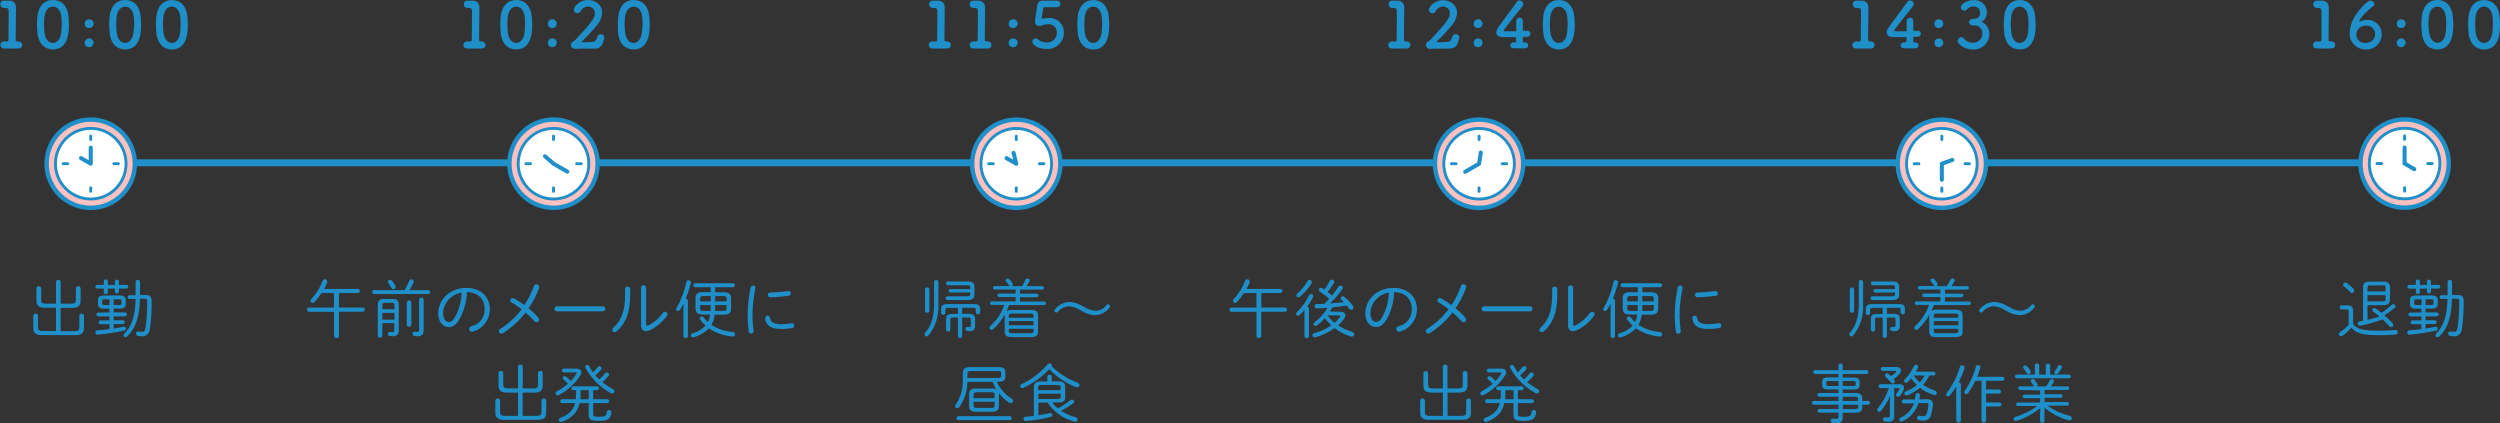<?xml version="1.0" encoding="utf-8"?>
<!-- Generator: Adobe Illustrator 24.0.3, SVG Export Plug-In . SVG Version: 6.00 Build 0)  -->
<svg version="1.1" id="レイヤー_1" xmlns="http://www.w3.org/2000/svg" xmlns:xlink="http://www.w3.org/1999/xlink" x="0px"
	 y="0px" width="708.08px" height="119.86px" viewBox="0 0 708.08 119.86" style="enable-background:new 0 0 708.08 119.86;"
	 xml:space="preserve">
<rect x="0" y="0" width="708.08" height="119.86" fill="#333333" stroke="none"/>
<style type="text/css">
	.st0{fill:none;stroke:#1E8FC9;stroke-width:1.97;stroke-miterlimit:10;}
	.st1{fill:#1E8FC9;}
	.st2{fill:#FFC0C0;stroke:#1E8FC9;stroke-width:1.249;stroke-linecap:round;stroke-linejoin:round;}
	.st3{fill:#FFFFFF;stroke:#1E8FC9;stroke-width:0.825;stroke-linecap:round;stroke-linejoin:round;}
	.st4{fill:none;stroke:#1E8FC9;stroke-width:1.146;stroke-linecap:round;stroke-linejoin:round;}
	.st5{fill:none;stroke:#1E8FC9;stroke-width:0.825;stroke-linecap:round;stroke-linejoin:round;}
</style>
<title>img_flow2</title>
<g id="レイヤー_2_1_">
	<g id="design">
		<line class="st0" x1="29.25" y1="46.11" x2="688.57" y2="46.11"/>
		<path class="st1" d="M15.85,79.85c0.009-0.331,0.284-0.593,0.616-0.584c0.018,0,0.036,0.002,0.054,0.004
			c0.324-0.039,0.617,0.192,0.656,0.516c0.003,0.021,0.004,0.043,0.004,0.064V86h3c1.1,0,1.31-0.26,1.31-1.08v-3.25
			c0.01-0.342,0.295-0.612,0.638-0.602c0.011,0,0.022,0.001,0.032,0.002c0.335-0.033,0.634,0.212,0.667,0.547
			c0.002,0.018,0.003,0.035,0.003,0.053v3.53c0,1.35-0.63,2-2.34,2h-3.31v6.59h3.91c1.1,0,1.37-0.31,1.37-1.14v-3.2
			c0.009-0.337,0.29-0.602,0.627-0.593c0.014,0,0.029,0.001,0.043,0.003c0.33-0.033,0.624,0.207,0.657,0.537
			c0.002,0.018,0.003,0.035,0.003,0.053v3.47c0,1.35-0.68,2-2.39,2h-9.58c-1.71,0-2.4-0.67-2.4-2v-3.51
			c0.009-0.337,0.29-0.602,0.627-0.593c0.014,0,0.029,0.001,0.043,0.003c0.329-0.039,0.627,0.197,0.666,0.526
			c0.003,0.021,0.004,0.043,0.004,0.064v3.2c0,0.83,0.27,1.14,1.37,1.14h3.72v-6.59h-3.18c-1.71,0-2.35-0.61-2.35-2v-3.49
			c0.01-0.342,0.295-0.612,0.638-0.602c0.011,0,0.022,0.001,0.032,0.002c0.335-0.033,0.634,0.212,0.667,0.547
			c0.002,0.018,0.003,0.035,0.003,0.053v3.26c0,0.82,0.21,1.08,1.31,1.08h2.88L15.85,79.85z"/>
		<path class="st1" d="M29.42,87.43c-1,0-1.65-0.23-1.67-1.32V85c0-0.84,0.45-1.31,1.67-1.31h4.52c1.23,0,1.68,0.47,1.68,1.31v1.08
			c0,0.85-0.45,1.32-1.68,1.32H32.2v1.08h3.24c0.307,0.041,0.522,0.323,0.48,0.63c-0.034,0.25-0.23,0.447-0.48,0.48H32.2v1.12h2.59
			c0.298,0,0.54,0.242,0.54,0.54s-0.242,0.54-0.54,0.54H32.2v1.26c0.91-0.16,1.83-0.3,2.75-0.5c0.296-0.088,0.608,0.08,0.697,0.377
			c0.016,0.053,0.024,0.108,0.023,0.163c-0.008,0.291-0.231,0.53-0.52,0.56c-2.46,0.534-4.952,0.911-7.46,1.13
			c-0.333,0.05-0.644-0.18-0.693-0.513c-0.005-0.032-0.007-0.064-0.007-0.097c-0.006-0.331,0.258-0.605,0.589-0.611
			c0.014,0,0.027,0,0.041,0.001c1-0.06,2.18-0.18,3.39-0.35v-1.39h-2.54c-0.298,0-0.54-0.242-0.54-0.54s0.242-0.54,0.54-0.54H31
			v-1.12h-3.18c-0.307-0.041-0.522-0.323-0.48-0.63c0.034-0.25,0.23-0.447,0.48-0.48H31v-1.08H29.42z M30.56,82.75
			c0,0.32-0.26,0.58-0.58,0.58c-0.32,0-0.58-0.26-0.58-0.58v-1h-1.89c-0.276-0.011-0.491-0.243-0.481-0.519
			c0-0.004,0-0.008,0.001-0.011c-0.022-0.264,0.174-0.496,0.438-0.518c0.014-0.001,0.028-0.002,0.042-0.002h1.89v-1
			c0-0.32,0.26-0.58,0.58-0.58c0.32,0,0.58,0.26,0.58,0.58v1h2v-1c0.042-0.318,0.333-0.541,0.651-0.499
			c0.26,0.034,0.465,0.239,0.499,0.499v1h2.12c0.265-0.006,0.485,0.203,0.492,0.468c0,0.017,0,0.035-0.002,0.052
			c0.017,0.276-0.193,0.513-0.469,0.529c-0.007,0-0.014,0.001-0.021,0.001h-2.14v0.88c-0.042,0.318-0.333,0.541-0.651,0.499
			c-0.26-0.034-0.465-0.239-0.499-0.499v-0.88h-2L30.56,82.75z M31,86.38v-1.62h-1.36c-0.6,0-0.7,0.11-0.7,0.51v0.61
			c0,0.4,0.1,0.5,0.7,0.5L31,86.38z M32.19,86.38h1.53c0.59,0,0.7-0.1,0.7-0.5v-0.61c0-0.4-0.11-0.51-0.7-0.51H32.2L32.19,86.38z
			 M36.65,84.67c-0.271,0.006-0.495-0.208-0.501-0.479c0-0.014,0-0.027,0.001-0.041c-0.017-0.281,0.198-0.523,0.479-0.539
			c0.007,0,0.014-0.001,0.021-0.001h1.75v-3.74c0.001-0.348,0.283-0.63,0.631-0.629c0.347,0.001,0.628,0.282,0.629,0.629v3.69h1.6
			c1.26,0,1.69,0.56,1.69,1.62c0.033,2.577-0.117,5.154-0.45,7.71c-0.25,1.74-1,2.36-2.28,2.36c-0.383-0.01-0.765-0.053-1.14-0.13
			c-0.314-0.048-0.549-0.313-0.56-0.63c-0.002-0.337,0.269-0.612,0.606-0.614c0.059,0,0.118,0.008,0.174,0.024
			c0.29,0.057,0.584,0.091,0.88,0.1c0.58,0,0.9-0.17,1.08-1.36c0.322-2.43,0.466-4.879,0.43-7.33c0-0.51-0.11-0.7-0.63-0.69h-1.42
			c-0.11,5.17-1.26,8.41-3.57,10.64c-0.136,0.144-0.322,0.23-0.52,0.24c-0.282-0.008-0.515-0.22-0.55-0.5
			c0.007-0.204,0.097-0.395,0.25-0.53c2-2,3.06-4.93,3.17-9.79L36.65,84.67z"/>
		<path class="st1" d="M5.22,11.74h0.07c0.552,0,1,0.448,1,1s-0.448,1-1,1H5.22c-0.48,0-1.19,0-1.91,0s-1.71,0-2.16,0
			c-0.552,0.025-1.02-0.403-1.045-0.955c-0.025-0.552,0.403-1.02,0.955-1.045h0.09c0.2,0,0.56,0,0.83,0s0.42-0.11,0.42-0.43
			c0-2,0.05-4.87,0.05-6.65c0-0.75,0-1.31,0-1.55c0-0.55-0.2-0.84-0.79-0.86H1.21C0.661,2.306,0.17,1.906,0.114,1.356
			C0.109,1.308,0.108,1.259,0.11,1.21C0.054,0.699,0.423,0.24,0.934,0.185C0.956,0.182,0.978,0.181,1,0.18h0.08h0.7h0.63h0.16
			C3.548,0.085,4.419,0.8,4.514,1.779C4.523,1.869,4.525,1.96,4.52,2.05l0,0c0,0.32,0,0.85,0,1.51c0,1.5-0.07,3.69-0.07,6
			c0,0.56,0,1.13,0,1.69c0,0.27,0.09,0.45,0.38,0.45L5.22,11.74z"/>
		<path class="st1" d="M10.59,9.31c-0.07-0.77-0.11-1.53-0.11-2.29s0-1.4,0.09-2.14C10.82,1.75,12.53,0,15,0s4.11,1.64,4.4,4.64
			c0.07,0.8,0.12,1.59,0.12,2.36c0,1.75-0.05,7-4.52,7C12.59,14,10.88,12.33,10.59,9.31z M17.32,9.38
			c0.111-0.849,0.165-1.704,0.16-2.56c0-0.66,0-1.33-0.08-1.94c-0.19-1.89-1.12-3-2.42-3S12.73,3,12.55,5
			c-0.05,0.61-0.09,1.24-0.09,1.86c0.004,0.792,0.055,1.584,0.15,2.37c0.21,1.84,1.18,2.94,2.37,2.94S17.07,11.09,17.32,9.38z"/>
		<path class="st1" d="M24,6.68c-0.001-0.674,0.545-1.22,1.219-1.221c0.017,0,0.034,0,0.051,0.001c0.669,0.009,1.218,0.532,1.26,1.2
			c0,0.699-0.561,1.269-1.26,1.28c-0.644,0.057-1.212-0.418-1.269-1.062C23.995,6.812,23.995,6.746,24,6.68z M24,12.1
			c-0.001-0.674,0.545-1.22,1.219-1.221c0.017,0,0.034,0,0.051,0.001c0.685,0,1.24,0.555,1.24,1.24c0,0.685-0.555,1.24-1.24,1.24
			c-0.644,0.057-1.212-0.418-1.269-1.062C23.995,12.232,23.995,12.166,24,12.1z"/>
		<path class="st1" d="M31.05,9.31C31,8.54,30.94,7.78,30.94,7s0-1.4,0.09-2.14C31.28,1.75,33,0,35.44,0s4.11,1.64,4.4,4.64
			c0.07,0.8,0.12,1.59,0.12,2.36c0,1.75-0.05,7-4.52,7C33.05,14,31.34,12.33,31.05,9.31z M37.78,9.38
			c0.131-0.847,0.205-1.703,0.22-2.56c0-0.66,0-1.33-0.09-1.94c-0.18-1.89-1.12-3-2.42-3S33.19,3,33,5c0,0.61-0.09,1.24-0.09,1.86
			c0.004,0.792,0.055,1.584,0.15,2.37c0.21,1.84,1.18,2.94,2.37,2.94S37.53,11.09,37.78,9.38z"/>
		<path class="st1" d="M44.28,9.31c-0.07-0.77-0.11-1.53-0.11-2.29s0-1.4,0.09-2.14c0.26-3.13,2-4.86,4.42-4.86s4.1,1.64,4.39,4.64
			c0.07,0.8,0.13,1.59,0.13,2.36c0,1.75-0.06,7-4.52,7C46.28,14,44.57,12.33,44.28,9.31z M51,9.38c0.106-0.849,0.16-1.704,0.16-2.56
			c0-0.66,0-1.33-0.09-1.94c-0.18-1.89-1.12-3-2.41-3S46.43,3,46.25,5c-0.06,0.61-0.09,1.24-0.09,1.86
			c0.001,0.792,0.048,1.583,0.14,2.37c0.22,1.84,1.19,2.94,2.38,2.94S50.76,11.09,51,9.38z"/>
		<path class="st1" d="M136.45,11.74h0.07c0.552,0,1,0.448,1,1s-0.448,1-1,1h-0.07c-0.49,0-1.19,0-1.91,0s-1.71,0-2.16,0
			c-0.546,0.083-1.056-0.293-1.139-0.839c-0.008-0.053-0.012-0.107-0.011-0.161c-0.001-0.552,0.446-1.001,0.998-1.002
			c0.021,0,0.041,0.001,0.062,0.002h0.09c0.2,0,0.56,0,0.83,0s0.41-0.11,0.41-0.43c0-2,0.06-4.87,0.06-6.65c0-0.75,0-1.31,0-1.55
			c0-0.55-0.2-0.84-0.79-0.86h-0.44c-0.55,0.051-1.037-0.354-1.088-0.904c-0.005-0.052-0.006-0.104-0.002-0.156
			c-0.039-0.512,0.345-0.959,0.857-0.997c0.024-0.002,0.048-0.003,0.073-0.003h0.07h0.71h0.63h0.16
			c0.98-0.073,1.834,0.662,1.908,1.643c0.006,0.076,0.006,0.152,0.002,0.227l0,0c0,0.32,0,0.85,0,1.51c0,1.5-0.07,3.69-0.07,6
			c0,0.56,0,1.13,0,1.69c0,0.27,0.09,0.45,0.37,0.45L136.45,11.74z"/>
		<path class="st1" d="M141.82,9.31c-0.077-0.768-0.114-1.539-0.11-2.31c0-0.7,0-1.4,0.09-2.14c0.25-3.13,2-4.86,4.41-4.86
			s4.1,1.64,4.39,4.64c0.07,0.8,0.13,1.59,0.13,2.36c0,1.75-0.06,7-4.52,7C143.81,14,142.1,12.33,141.82,9.31z M148.55,9.38
			c0.111-0.849,0.165-1.704,0.16-2.56c0-0.66,0-1.33-0.09-1.94c-0.18-1.89-1.11-3-2.41-3S144,3,143.78,5
			c-0.06,0.61-0.09,1.24-0.09,1.86c0.001,0.792,0.048,1.583,0.14,2.37c0.22,1.84,1.19,2.94,2.38,2.94S148.3,11.09,148.55,9.38z"/>
		<path class="st1" d="M155.19,6.68c0-0.674,0.546-1.22,1.219-1.221c0.014,0,0.027,0,0.041,0.001c0.685,0,1.24,0.555,1.24,1.24
			s-0.555,1.24-1.24,1.24c0,0,0,0,0,0c-0.644,0.052-1.208-0.428-1.26-1.072C155.185,6.805,155.185,6.742,155.19,6.68z M155.19,12.1
			c0-0.674,0.546-1.22,1.219-1.221c0.014,0,0.027,0,0.041,0.001c0.685,0,1.24,0.555,1.24,1.24c0,0.685-0.555,1.24-1.24,1.24
			c-0.644,0.052-1.208-0.428-1.26-1.072C155.185,12.225,155.185,12.162,155.19,12.1z"/>
		<path class="st1" d="M170.79,12c-0.266,1.141-1.345,1.902-2.51,1.77h-0.18c-0.73,0-1.53,0-2.32,0c-1,0-2,0-2.86,0.07h-0.07
			c-0.596,0.033-1.105-0.423-1.138-1.018c-0.001-0.014-0.001-0.028-0.002-0.042c-0.002-0.427,0.244-0.817,0.63-1
			c0.254-0.156,0.485-0.344,0.69-0.56c5.34-5.65,5.45-6.48,5.45-7.43c0.033-1.043-0.785-1.916-1.829-1.949
			c-0.03-0.001-0.061-0.001-0.091-0.001c-0.916,0.038-1.74,0.57-2.15,1.39c-0.176,0.321-0.514,0.521-0.88,0.52
			c-0.522,0.002-0.958-0.399-1-0.92C162.5,2,164,0,166.54,0c2.05,0,4,1.33,4,3.53c-0.057,1.272-0.528,2.49-1.34,3.47
			c-1.384,1.676-2.864,3.272-4.43,4.78c-0.028,0.026-0.046,0.062-0.05,0.1c0,0,0,0.08,0.14,0.08c0.63,0,2.06,0,2.9-0.08
			c1-0.09,1.14-0.57,1.41-1.4c0.092-0.477,0.514-0.819,1-0.81c0.552,0,1,0.448,1,1c0.004,0.13-0.02,0.26-0.07,0.38L170.79,12z"/>
		<path class="st1" d="M175.06,9.31C175,8.542,174.98,7.771,175,7c0-0.7,0-1.4,0.09-2.14c0.25-3.13,2-4.86,4.41-4.86
			s4.1,1.64,4.39,4.64c0.07,0.8,0.13,1.59,0.13,2.36c0,1.75-0.06,7-4.52,7C177.05,14,175.34,12.33,175.06,9.31z M181.79,9.38
			c0.128-0.848,0.198-1.703,0.21-2.56c0-0.66,0-1.33-0.09-1.94c-0.18-1.89-1.11-3-2.41-3S177.2,3,177,5
			c-0.06,0.61-0.09,1.24-0.09,1.86c0.001,0.792,0.048,1.583,0.14,2.37c0.22,1.84,1.19,2.94,2.38,2.94S181.54,11.09,181.79,9.38z"/>
		<path class="st1" d="M268.26,11.74h0.07c0.552,0,1,0.448,1,1s-0.448,1-1,1h-0.07c-0.49,0-1.19,0-1.91,0s-1.71,0-2.16,0
			c-0.546,0.083-1.056-0.293-1.139-0.839c-0.008-0.053-0.012-0.107-0.011-0.161c-0.001-0.552,0.446-1.001,0.998-1.002
			c0.021,0,0.041,0.001,0.062,0.002h0.09c0.2,0,0.56,0,0.83,0s0.41-0.11,0.41-0.43c0-2,0.05-4.87,0.05-6.65c0-0.75,0-1.31,0-1.55
			c0-0.55-0.2-0.84-0.8-0.86h-0.43c-0.549,0.056-1.04-0.343-1.097-0.893c-0.006-0.056-0.007-0.112-0.003-0.167
			c-0.033-0.518,0.36-0.965,0.878-0.998c0.021-0.001,0.041-0.002,0.062-0.002h0.07h0.7h0.63h0.17
			c0.98-0.073,1.834,0.662,1.908,1.643c0.006,0.076,0.006,0.152,0.002,0.227l0,0c0,0.32,0,0.85,0,1.51c0,1.5-0.07,3.69-0.07,6
			c0,0.56,0,1.13,0,1.69c0,0.27,0.09,0.45,0.37,0.45L268.26,11.74z"/>
		<path class="st1" d="M279.75,11.74h0.07c0.552,0,1,0.448,1,1s-0.448,1-1,1h-0.07c-0.49,0-1.19,0-1.91,0s-1.71,0-2.16,0
			c-0.552,0.025-1.02-0.403-1.045-0.955c-0.025-0.552,0.403-1.02,0.955-1.045h0.09c0.19,0,0.55,0,0.82,0s0.42-0.11,0.42-0.43
			c0-2,0.05-4.87,0.05-6.65c0-0.75,0-1.31,0-1.55c0-0.55-0.19-0.84-0.79-0.86h-0.43c-0.549,0.056-1.04-0.343-1.097-0.893
			c-0.006-0.056-0.007-0.112-0.003-0.167c-0.033-0.518,0.36-0.965,0.878-0.998c0.021-0.001,0.041-0.002,0.062-0.002h0.07h0.7h0.63
			h0.16c0.982-0.04,1.811,0.724,1.85,1.707c0.002,0.051,0.002,0.102,0,0.153l0,0c0,0.32,0,0.85,0,1.51c0,1.5-0.07,3.69-0.07,6
			c0,0.56,0,1.13,0,1.69c0,0.27,0.09,0.45,0.38,0.45L279.75,11.74z"/>
		<path class="st1" d="M285.69,6.68c-0.002-0.674,0.543-1.221,1.217-1.223c0.031,0,0.062,0.001,0.093,0.003
			c0.669,0.009,1.218,0.532,1.26,1.2c0,0.699-0.561,1.269-1.26,1.28c-0.635,0.086-1.219-0.359-1.305-0.994
			C285.683,6.858,285.682,6.768,285.69,6.68z M285.69,12.1c-0.002-0.674,0.543-1.221,1.217-1.223c0.031,0,0.062,0.001,0.093,0.003
			c0.685,0,1.24,0.555,1.24,1.24c0,0.685-0.555,1.24-1.24,1.24l0,0c-0.635,0.086-1.219-0.359-1.305-0.994
			C285.683,12.278,285.682,12.188,285.69,12.1z"/>
		<path class="st1" d="M296.35,13.86c-2.07,0-3.94-1-3.94-2c-0.002-0.519,0.393-0.953,0.91-1c0.233,0.007,0.456,0.096,0.63,0.25
			c0.684,0.597,1.562,0.924,2.47,0.92c1.504,0.105,2.809-1.029,2.914-2.533c0.005-0.076,0.007-0.151,0.006-0.227
			c0.047-1.297-0.967-2.386-2.264-2.433c-0.079-0.003-0.158-0.002-0.236,0.003c-0.491,0.008-0.977,0.096-1.44,0.26
			c-0.224,0.116-0.463,0.2-0.71,0.25h-0.27c-0.79,0-1.28-0.36-1.28-1.21c0-0.61,0.56-4.09,0.63-4.54
			c0.033-0.828,0.73-1.473,1.558-1.44c0.064,0.003,0.129,0.009,0.192,0.02h0.13c0.14,0,0.57,0,3.76,0
			c0.502-0.017,0.923,0.377,0.94,0.879c0.001,0.017,0.001,0.034,0,0.051c0.017,0.491-0.368,0.903-0.859,0.92
			c-0.02,0.001-0.041,0.001-0.061,0H296c-0.36,0-0.5,0.19-0.55,0.52c-0.09,0.63-0.37,2.07-0.42,2.43c0,0,0,0.09,0,0.12
			s0.07,0.22,0.18,0.22c0.143-0.013,0.284-0.043,0.42-0.09c0.444-0.089,0.897-0.133,1.35-0.13c2.201-0.195,4.142,1.431,4.337,3.632
			c0.015,0.166,0.019,0.332,0.013,0.498c0.019,2.546-2.029,4.625-4.575,4.645C296.62,13.876,296.485,13.871,296.35,13.86z"/>
		<path class="st1" d="M305.25,9.31c-0.07-0.77-0.11-1.53-0.11-2.29s0-1.4,0.09-2.14c0.25-3.13,2-4.86,4.41-4.86
			s4.11,1.64,4.39,4.64c0.08,0.8,0.13,1.59,0.13,2.36c0,1.75-0.05,7-4.52,7C307.25,14,305.54,12.33,305.25,9.31z M311.98,9.38
			c0.111-0.849,0.165-1.704,0.16-2.56c0-0.66,0-1.33-0.09-1.94c-0.18-1.89-1.11-3-2.41-3S307.39,3,307.21,5
			c0,0.61-0.09,1.24-0.09,1.86c0.001,0.792,0.048,1.583,0.14,2.37c0.22,1.84,1.19,2.94,2.38,2.94s2.09-1.08,2.36-2.79H311.98z"/>
		<path class="st1" d="M398.4,11.74h0.07c0.552,0,1,0.448,1,1s-0.448,1-1,1h-0.07c-0.49,0-1.19,0-1.91,0s-1.71,0-2.16,0
			c-0.546,0.083-1.056-0.293-1.139-0.839c-0.008-0.053-0.012-0.107-0.011-0.161c-0.001-0.552,0.446-1.001,0.998-1.002
			c0.021,0,0.041,0.001,0.062,0.002h0.09c0.2,0,0.56,0,0.83,0s0.41-0.11,0.41-0.43c0-2,0.06-4.87,0.06-6.65c0-0.75,0-1.31,0-1.55
			c0-0.55-0.2-0.84-0.79-0.86h-0.43c-0.549,0.056-1.04-0.343-1.097-0.893c-0.006-0.056-0.007-0.112-0.003-0.167
			c-0.039-0.512,0.345-0.959,0.857-0.997c0.024-0.002,0.048-0.003,0.073-0.003h0.08h0.7h0.63h0.16
			c0.98-0.073,1.834,0.662,1.908,1.643c0.006,0.076,0.006,0.152,0.002,0.227l0,0c0,0.32,0,0.85,0,1.51c0,1.5-0.07,3.69-0.07,6
			c0,0.56,0,1.13,0,1.69c0,0.27,0.09,0.45,0.38,0.45L398.4,11.74z"/>
		<path class="st1" d="M412.93,12c-0.266,1.137-1.339,1.897-2.5,1.77h-0.18c-0.74,0-1.53,0-2.33,0c-1,0-2,0-2.86,0.07H405
			c-0.596,0.028-1.101-0.433-1.129-1.029c0-0.01-0.001-0.021-0.001-0.031c-0.004-0.425,0.237-0.814,0.62-1
			c0.254-0.156,0.486-0.344,0.69-0.56c5.35-5.65,5.46-6.48,5.46-7.43c0.033-1.043-0.785-1.916-1.829-1.949
			c-0.034-0.001-0.068-0.001-0.101-0.001c-0.915,0.035-1.736,0.569-2.14,1.39c-0.178,0.325-0.52,0.525-0.89,0.52
			c-0.522,0.002-0.958-0.399-1-0.92c0-0.75,1.46-2.77,4-2.77c2.05,0,4,1.33,4,3.53c-0.07,1.249-0.536,2.443-1.33,3.41
			c-1.39,1.672-2.869,3.267-4.43,4.78c-0.034,0.023-0.055,0.06-0.06,0.1c0,0,0,0.08,0.15,0.08c0.63,0,2.05,0,2.89-0.08
			c1-0.09,1.14-0.57,1.41-1.4c0.092-0.477,0.514-0.819,1-0.81c0.552,0,1,0.448,1,1c-0.002,0.131-0.029,0.26-0.08,0.38L412.93,12z"/>
		<path class="st1" d="M417.4,6.68c0-0.674,0.546-1.22,1.219-1.221c0.014,0,0.027,0,0.041,0.001c0.669,0.009,1.218,0.532,1.26,1.2
			c0,0.699-0.561,1.269-1.26,1.28c-0.638,0.058-1.202-0.412-1.26-1.051C417.394,6.82,417.394,6.75,417.4,6.68z M417.4,12.1
			c0-0.674,0.546-1.22,1.219-1.221c0.014,0,0.027,0,0.041,0.001c0.685,0,1.24,0.555,1.24,1.24c0,0.685-0.555,1.24-1.24,1.24l0,0
			c-0.638,0.058-1.202-0.412-1.26-1.051C417.394,12.24,417.394,12.17,417.4,12.1z"/>
		<path class="st1" d="M429.42,10.71c0.006-0.099-0.069-0.185-0.168-0.191c-0.011-0.001-0.021,0-0.032,0.001h-3.6
			c-1.21,0-1.82-0.56-1.82-1.35c0.021-0.493,0.2-0.966,0.51-1.35c1.08-1.53,4.05-5.56,5.38-7.34c0.161-0.239,0.431-0.382,0.72-0.38
			c0.557,0.013,1.014,0.445,1.06,1c-0.012,0.253-0.107,0.496-0.27,0.69c-0.81,1-4.19,5.2-5.2,6.59
			c-0.065,0.068-0.104,0.156-0.11,0.25c0,0.23,0.27,0.23,0.67,0.23h2.64c0.126,0.012,0.238-0.082,0.25-0.208
			c0.001-0.014,0.001-0.028,0-0.042V7.67c0-0.7,0-1.24,0-1.6V6c-0.044-0.506,0.33-0.952,0.836-0.997
			C430.318,5.001,430.349,5,430.38,5c0.519-0.001,0.941,0.419,0.942,0.938c0,0.021-0.001,0.041-0.002,0.062c0,0.81,0,1.31,0,2.5
			c0,0.14,0,0.22,0.2,0.22h1h0.05c0.463-0.033,0.865,0.315,0.898,0.778c0.001,0.017,0.002,0.035,0.002,0.052
			c-0.032,0.518-0.478,0.912-0.996,0.88c-0.001,0-0.003,0-0.004,0c-0.29,0-0.57,0-0.86,0c-0.13,0-0.31,0-0.31,0.2s0,0.77,0,1.11
			s0.07,0.27,0.51,0.27l0,0c0.7,0,1.05,0.42,1.05,0.85c-0.023,0.485-0.435,0.86-0.921,0.837c-0.027-0.001-0.053-0.004-0.079-0.007
			h-0.09c-0.49,0-1,0-1.55,0s-1,0-1.39,0s-1.06-0.2-1.06-0.83c0.012-0.486,0.416-0.87,0.901-0.858
			c0.033,0.001,0.066,0.003,0.099,0.008h0.07h0.22c0.16,0,0.34,0,0.34-0.23L429.42,10.71z"/>
		<path class="st1" d="M437.1,9.31C437,8.54,437,7.78,437,7s0-1.4,0.09-2.14c0.25-3.13,2-4.86,4.41-4.86s4.1,1.64,4.39,4.64
			c0.07,0.8,0.13,1.59,0.13,2.36c0,1.75-0.06,7-4.52,7C439.1,14,437.39,12.33,437.1,9.31z M443.84,9.38
			c0.111-0.849,0.165-1.704,0.16-2.56c0-0.66,0-1.33-0.09-1.94c-0.18-1.89-1.12-3-2.41-3S439.25,3,439.07,5
			c-0.06,0.61-0.09,1.24-0.09,1.86c0.001,0.792,0.048,1.583,0.14,2.37c0.22,1.84,1.19,2.94,2.38,2.94S443.59,11.09,443.84,9.38z"/>
		<path class="st1" d="M529.86,11.74h0.07c0.552,0,1,0.448,1,1s-0.448,1-1,1h-0.07c-0.49,0-1.19,0-1.91,0s-1.71,0-2.16,0
			c-0.546,0.083-1.056-0.293-1.139-0.839c-0.008-0.053-0.012-0.107-0.011-0.161c-0.001-0.552,0.446-1.001,0.998-1.002
			c0.021,0,0.041,0.001,0.062,0.002h0.09c0.2,0,0.56,0,0.83,0s0.41-0.11,0.41-0.43c0-2,0.06-4.87,0.06-6.65c0-0.75,0-1.31,0-1.55
			c0-0.55-0.2-0.84-0.79-0.86h-0.44c-0.55,0.051-1.037-0.354-1.088-0.904c-0.005-0.052-0.006-0.104-0.002-0.156
			c-0.039-0.512,0.345-0.959,0.857-0.997c0.024-0.002,0.048-0.003,0.073-0.003h0.07h0.71h0.63h0.16
			c0.98-0.073,1.834,0.662,1.908,1.643c0.006,0.076,0.006,0.152,0.002,0.227l0,0c0,0.32,0,0.85,0,1.51c0,1.5-0.07,3.69-0.07,6
			c0,0.56,0,1.13,0,1.69c0,0.27,0.09,0.45,0.38,0.45L529.86,11.74z"/>
		<path class="st1" d="M540,10.71c0.006-0.099-0.069-0.185-0.169-0.191c-0.01-0.001-0.021,0-0.031,0.001h-3.6
			c-1.21,0-1.82-0.56-1.82-1.35c0.022-0.491,0.197-0.963,0.5-1.35c1.09-1.53,4.06-5.56,5.39-7.34c0.165-0.239,0.44-0.378,0.73-0.37
			c0.557,0.013,1.014,0.445,1.06,1c-0.012,0.253-0.107,0.496-0.27,0.69c-0.81,1-4.19,5.2-5.2,6.59
			c-0.065,0.068-0.104,0.156-0.11,0.25c0,0.23,0.27,0.23,0.67,0.23h2.64c0.127,0.012,0.238-0.082,0.25-0.208
			c0.001-0.014,0.001-0.028,0-0.042V7.67c0-0.7,0-1.24,0-1.6V6c-0.044-0.506,0.33-0.952,0.836-0.997
			C540.908,5.001,540.939,5,540.97,5c0.519-0.001,0.941,0.419,0.942,0.938c0,0.021-0.001,0.041-0.002,0.062c0,0.81,0,1.31,0,2.5
			c0,0.14,0,0.22,0.2,0.22h1h0.06c0.463-0.033,0.865,0.315,0.898,0.778c0.001,0.017,0.002,0.035,0.002,0.052
			c-0.032,0.518-0.478,0.912-0.996,0.88c-0.001,0-0.003,0-0.004,0c-0.28,0-0.57,0-0.86,0c-0.13,0-0.31,0-0.31,0.2s0,0.77,0,1.11
			s0.07,0.27,0.51,0.27l0,0c0.7,0,1,0.42,1,0.85c-0.023,0.485-0.435,0.86-0.921,0.837c-0.027-0.001-0.053-0.004-0.079-0.007h-0.09
			c-0.49,0-1,0-1.55,0s-1,0-1.39,0s-1.06-0.2-1.06-0.83c0.012-0.486,0.416-0.87,0.901-0.858c0.033,0.001,0.066,0.003,0.099,0.008
			h0.07h0.22c0.16,0,0.34,0,0.34-0.23L540,10.71z"/>
		<path class="st1" d="M547.9,6.68c0-0.674,0.546-1.22,1.219-1.221c0.014,0,0.027,0,0.041,0.001c0.673,0.004,1.228,0.528,1.27,1.2
			c-0.005,0.701-0.569,1.269-1.27,1.28c-0.644,0.052-1.208-0.428-1.26-1.072C547.895,6.805,547.895,6.742,547.9,6.68z M547.9,12.1
			c0-0.674,0.546-1.22,1.219-1.221c0.014,0,0.027,0,0.041,0.001c0.685,0,1.24,0.555,1.24,1.24c0,0.685-0.555,1.24-1.24,1.24
			c-0.644,0.052-1.208-0.428-1.26-1.072C547.895,12.225,547.895,12.162,547.9,12.1z"/>
		<path class="st1" d="M559.18,5.33c0.906,0.018,1.654-0.702,1.672-1.607c0.002-0.078-0.002-0.155-0.012-0.233V3.44
			c-0.095-0.964-0.944-1.675-1.91-1.6c-0.754,0.015-1.464,0.354-1.95,0.93c-0.153,0.177-0.376,0.276-0.61,0.27c-0.552,0-1-0.448-1-1
			c0-0.74,1.49-2,3.64-2c1.875-0.172,3.535,1.21,3.706,3.085c0.011,0.125,0.016,0.25,0.014,0.375c0.049,1.092-0.519,2.12-1.47,2.66
			c1.352,0.626,2.207,1.991,2.18,3.48c0.012,2.402-1.926,4.359-4.329,4.371c-0.11,0.001-0.221-0.003-0.331-0.011
			c-2.73,0-4.3-1.64-4.3-2.44c0.018-0.555,0.447-1.01,1-1.06c0.273,0.011,0.53,0.134,0.71,0.34c0.604,0.846,1.603,1.319,2.64,1.25
			c1.391,0.05,2.559-1.037,2.609-2.428c0-0.014,0.001-0.028,0.001-0.042c0.159-1.171-0.662-2.249-1.834-2.408
			c-0.185-0.025-0.372-0.026-0.556-0.002h-0.43c-0.503-0.029-0.906-0.428-0.94-0.93c0-0.508,0.412-0.92,0.92-0.92L559.18,5.33z"/>
		<path class="st1" d="M567.65,9.31c-0.077-0.768-0.114-1.539-0.11-2.31c0-0.7,0-1.4,0.09-2.14c0.25-3.13,2-4.86,4.41-4.86
			s4.1,1.64,4.39,4.64c0.07,0.8,0.13,1.59,0.13,2.36c0,1.75-0.06,7-4.52,7C569.64,14,567.93,12.33,567.65,9.31z M574.38,9.38
			c0.111-0.849,0.165-1.704,0.16-2.56c0-0.66,0-1.33-0.09-1.94c-0.18-1.89-1.12-3-2.41-3S569.79,3,569.61,5
			c-0.06,0.61-0.09,1.24-0.09,1.86c0.001,0.792,0.048,1.583,0.14,2.37c0.22,1.84,1.19,2.94,2.38,2.94S574.13,11.09,574.38,9.38z"/>
		<path class="st1" d="M660.34,11.74h0.07c0.552,0,1,0.448,1,1s-0.448,1-1,1h-0.07c-0.49,0-1.19,0-1.91,0s-1.71,0-2.16,0
			c-0.545,0.088-1.059-0.282-1.147-0.827c-0.009-0.057-0.014-0.115-0.013-0.173c-0.001-0.552,0.445-1.001,0.998-1.002
			c0.024,0,0.048,0.001,0.072,0.002h0.09c0.2,0,0.55,0,0.83,0s0.41-0.11,0.41-0.43c0-2,0-4.87,0-6.65c0-0.75,0-1.31,0-1.55
			c0-0.55-0.2-0.84-0.8-0.86h-0.43c-0.549,0.056-1.04-0.343-1.097-0.893c-0.006-0.056-0.007-0.112-0.003-0.167
			c-0.033-0.518,0.36-0.965,0.878-0.998c0.021-0.001,0.041-0.002,0.062-0.002h0.07h0.7h0.63h0.17
			c0.981-0.068,1.831,0.673,1.898,1.653c0.005,0.072,0.006,0.145,0.002,0.217l0,0c0,0.32,0,0.85,0,1.51c0,1.5-0.07,3.69-0.07,6
			c0,0.56,0,1.13,0,1.69c0,0.27,0.09,0.45,0.38,0.45L660.34,11.74z"/>
		<path class="st1" d="M670.05,14c-2.446,0.069-4.484-1.858-4.553-4.304c-0.003-0.109-0.002-0.218,0.003-0.326
			c0.057-1.535,0.483-3.034,1.24-4.37c0.74-1.35,3.49-4.84,4.66-4.84c0.565,0.011,1.035,0.438,1.1,1
			c-0.002,0.277-0.15,0.532-0.39,0.67c-1.73,1.14-3.88,3.58-3.88,4.16c-0.006,0.044,0.025,0.084,0.069,0.09
			c0.007,0.001,0.014,0.001,0.021,0h0.11c0.626-0.293,1.309-0.446,2-0.45c2.208-0.083,4.064,1.64,4.147,3.847
			c0.002,0.051,0.003,0.102,0.003,0.153c0.066,2.352-1.788,4.311-4.14,4.377C670.31,14.011,670.18,14.008,670.05,14z M670.13,7.28
			c-1.433-0.089-2.667,1.001-2.756,2.434c-0.002,0.035-0.004,0.07-0.004,0.106c0.021,1.325,1.113,2.382,2.439,2.361
			c0.064-0.001,0.128-0.005,0.191-0.011c1.405,0.094,2.621-0.968,2.715-2.373c0.002-0.035,0.004-0.071,0.005-0.107
			c0.014-1.342-1.063-2.441-2.405-2.455c-0.062-0.001-0.124,0.001-0.185,0.005V7.28z"/>
		<path class="st1" d="M678.85,6.68c0-0.674,0.546-1.22,1.219-1.221c0.014,0,0.027,0,0.041,0.001c0.685,0,1.24,0.555,1.24,1.24
			s-0.555,1.24-1.24,1.24c0,0,0,0,0,0c-0.638,0.058-1.202-0.412-1.26-1.051C678.844,6.82,678.844,6.75,678.85,6.68z M678.85,12.1
			c0-0.674,0.546-1.22,1.219-1.221c0.014,0,0.027,0,0.041,0.001c0.685,0,1.24,0.555,1.24,1.24c0,0.685-0.555,1.24-1.24,1.24
			c-0.638,0.058-1.202-0.412-1.26-1.051C678.844,12.24,678.844,12.17,678.85,12.1z"/>
		<path class="st1" d="M685.94,9.31c-0.077-0.768-0.114-1.539-0.11-2.31c0-0.7,0-1.4,0.09-2.14c0.25-3.13,2-4.86,4.41-4.86
			s4.1,1.64,4.39,4.64c0.07,0.8,0.13,1.59,0.13,2.36c0,1.75-0.06,7-4.52,7C687.93,14,686.22,12.33,685.94,9.31z M692.67,9.38
			c0.111-0.849,0.165-1.704,0.16-2.56c0-0.66,0-1.33-0.09-1.94c-0.18-1.89-1.12-3-2.41-3S688.08,3,687.9,5
			c-0.06,0.61-0.09,1.24-0.09,1.86c0.02,0.776,0.083,1.551,0.19,2.32c0.22,1.84,1.19,2.94,2.38,2.94S692.42,11.09,692.67,9.38z"/>
		<path class="st1" d="M699.17,9.31c-0.07-0.77-0.11-1.53-0.11-2.29s0-1.4,0.09-2.14c0.25-3.13,2-4.86,4.41-4.86s4.11,1.64,4.4,4.64
			c0.07,0.8,0.12,1.59,0.12,2.36c0,1.75-0.05,7-4.52,7C701.17,14,699.46,12.33,699.17,9.31z M705.9,9.38
			c0.111-0.849,0.165-1.704,0.16-2.56c0-0.66,0-1.33-0.08-1.94c-0.19-1.89-1.12-3-2.42-3S701.31,3,701.13,5
			c0,0.61-0.09,1.24-0.09,1.86c0.005,0.792,0.055,1.584,0.15,2.37c0.21,1.84,1.18,2.94,2.37,2.94S705.65,11.09,705.9,9.38
			L705.9,9.38z"/>
		<path class="st1" d="M91.06,83c-0.581,0.92-1.25,1.781-2,2.57c-0.131,0.145-0.315,0.231-0.51,0.24
			c-0.329-0.01-0.594-0.271-0.61-0.6c0.007-0.17,0.079-0.331,0.2-0.45c1.414-1.521,2.52-3.3,3.26-5.24
			c0.093-0.257,0.336-0.429,0.61-0.43c0.375,0,0.684,0.295,0.7,0.67c0.002,0.096-0.015,0.191-0.05,0.28
			c-0.25,0.6-0.54,1.19-0.86,1.79h9.59c0.293-0.006,0.535,0.226,0.541,0.518c0,0.017,0,0.034-0.001,0.052
			c0.028,0.302-0.195,0.57-0.498,0.598C101.418,82.999,101.404,83,101.39,83H96v4.1h6.77c0.304,0.004,0.546,0.254,0.542,0.558
			c0,0.014-0.001,0.028-0.002,0.042c0.022,0.303-0.206,0.566-0.508,0.589c-0.01,0.001-0.021,0.001-0.032,0.001H96v6.93
			c0,0.34-0.34,0.53-0.68,0.53s-0.69-0.19-0.69-0.53v-6.91H87.5c-0.304-0.005-0.546-0.255-0.541-0.558
			c0-0.011,0.001-0.021,0.001-0.032c-0.028-0.302,0.195-0.57,0.498-0.598c0.014-0.001,0.028-0.002,0.042-0.002h7.09V83H91.06z"/>
		<path class="st1" d="M121.31,82.17c0.276-0.006,0.505,0.212,0.511,0.488c0,0.017,0,0.035-0.001,0.052
			c0.028,0.28-0.177,0.53-0.458,0.558c-0.017,0.002-0.035,0.003-0.052,0.002h-15.39c-0.287-0.01-0.511-0.251-0.501-0.538
			c0-0.007,0.001-0.015,0.001-0.022c-0.017-0.281,0.198-0.523,0.479-0.539c0.007,0,0.014-0.001,0.021-0.001h8.68
			c0.512-0.827,0.944-1.701,1.29-2.61c0.096-0.267,0.347-0.446,0.63-0.45c0.364-0.017,0.673,0.265,0.69,0.629c0,0,0,0.001,0,0.001
			c-0.011,0.099-0.035,0.197-0.07,0.29c-0.327,0.74-0.708,1.456-1.14,2.14H121.31z M108.3,95c0,0.359-0.291,0.65-0.65,0.65
			S107,95.359,107,95v-8.76c0-1.06,0.55-1.58,1.78-1.58h2.38c1.22,0,1.78,0.52,1.78,1.58v7.42c0,1.12-0.65,1.58-1.75,1.58
			c-0.289,0-0.577-0.03-0.86-0.09c-0.283-0.05-0.484-0.303-0.47-0.59c-0.019-0.298,0.208-0.554,0.505-0.573
			c0.052-0.003,0.104,0.001,0.155,0.013c0.234,0.046,0.472,0.07,0.71,0.07c0.29,0,0.45-0.14,0.45-0.54v-2h-3.38V95z M111.72,87.6
			v-1.18c0-0.45-0.2-0.68-0.78-0.68h-1.87c-0.58,0-0.77,0.23-0.77,0.68v1.15L111.72,87.6z M111.72,90.54v-1.91h-3.42v1.88
			L111.72,90.54z M111.99,80.94c0.06,0.11,0.091,0.234,0.09,0.36c0,0.348-0.282,0.63-0.63,0.63c-0.256-0.004-0.487-0.151-0.6-0.38
			c-0.25-0.45-0.56-1-0.84-1.35c-0.094-0.104-0.148-0.239-0.15-0.38c0.027-0.32,0.3-0.562,0.62-0.55
			c0.222,0.006,0.43,0.108,0.57,0.28c0.353,0.427,0.67,0.882,0.95,1.36L111.99,80.94z M115.21,85.73c0-0.359,0.291-0.65,0.65-0.65
			s0.65,0.291,0.65,0.65V92c-0.063,0.359-0.405,0.599-0.764,0.536c-0.273-0.048-0.487-0.262-0.536-0.536V85.73z M120,93.59
			c0,1.15-0.54,1.65-1.79,1.65c-0.282,0-0.564-0.03-0.84-0.09c-0.307-0.05-0.529-0.319-0.52-0.63
			c-0.023-0.303,0.204-0.567,0.507-0.59c0.065-0.005,0.13,0.002,0.193,0.02c0.218,0.043,0.438,0.066,0.66,0.07
			c0.42,0,0.49-0.16,0.49-0.63v-8.57c0.063-0.359,0.405-0.599,0.764-0.536c0.273,0.048,0.487,0.262,0.536,0.536L120,93.59z"/>
		<path class="st1" d="M124.12,88.76c0-3.8,3.19-7.22,8-7.22c4.13,0,6.61,2.58,6.61,6c0.038,2.976-1.939,5.603-4.81,6.39
			c-0.099,0.018-0.201,0.018-0.3,0c-0.397,0.011-0.729-0.302-0.74-0.7c0-0.01,0-0.02,0-0.03c0.001-0.376,0.263-0.7,0.63-0.78
			c2.291-0.501,3.883-2.588,3.76-4.93c0-2.65-1.76-4.7-5-4.75c-0.097,2.783-0.877,5.499-2.27,7.91c-1,1.57-1.89,2-2.92,2
			C125.58,92.65,124.12,91.3,124.12,88.76z M128.71,83.58c-0.784,0.417-1.466,1.001-2,1.71c-0.781,0.988-1.208,2.21-1.21,3.47
			c0,1.5,0.74,2.45,1.57,2.45c0.58,0,1.1-0.23,1.69-1.19c1.23-2.189,1.916-4.641,2-7.15C130.041,82.986,129.347,83.226,128.71,83.58
			z"/>
		<path class="st1" d="M144.89,85.65c-0.217-0.113-0.355-0.335-0.36-0.58c0.016-0.364,0.316-0.65,0.68-0.65
			c0.146,0.005,0.29,0.043,0.42,0.11c1.001,0.569,1.969,1.193,2.9,1.87c1.117-1.68,2.017-3.495,2.68-5.4
			c0.15-0.398,0.594-0.599,0.992-0.449c0.289,0.109,0.486,0.38,0.498,0.689c0.018,0.099,0.018,0.201,0,0.3
			c-0.733,2.054-1.742,3.999-3,5.78c1.001,0.784,1.922,1.665,2.75,2.63c0.147,0.158,0.232,0.364,0.24,0.58
			c0.006,0.397-0.303,0.729-0.7,0.75c-0.259-0.003-0.5-0.129-0.65-0.34c-0.776-0.865-1.615-1.67-2.51-2.41
			c-1.746,2.296-3.89,4.261-6.33,5.8c-0.152,0.099-0.329,0.154-0.51,0.16c-0.381,0.006-0.694-0.299-0.7-0.68c0,0,0,0,0,0
			c0.014-0.299,0.185-0.569,0.45-0.71c2.323-1.443,4.357-3.304,6-5.49C146.841,86.885,145.888,86.23,144.89,85.65z"/>
		<path class="st1" d="M170.8,86.76c0.353-0.002,0.641,0.284,0.643,0.637c0,0.021-0.001,0.042-0.003,0.063
			c0.033,0.357-0.23,0.674-0.587,0.707c-0.018,0.002-0.035,0.003-0.053,0.003h-13.09c-0.364-0.004-0.656-0.304-0.652-0.668
			c0-0.014,0.001-0.028,0.002-0.042c-0.033-0.352,0.225-0.664,0.577-0.697c0.024-0.002,0.049-0.003,0.073-0.003H170.8z"/>
		<path class="st1" d="M177.05,81.87c0-0.398,0.322-0.72,0.72-0.72s0.72,0.322,0.72,0.72l0,0v1.65c0,5-1.28,8.12-3.8,10.32
			c-0.162,0.154-0.376,0.243-0.6,0.25c-0.353,0.011-0.649-0.266-0.66-0.62c0-0.01,0-0.02,0-0.03c0.013-0.246,0.129-0.475,0.32-0.63
			c2.22-2,3.3-4.72,3.3-9.4V81.87z M183,91.8c0,0.31,0.09,0.45,0.3,0.45c0.121-0.008,0.24-0.039,0.35-0.09
			c1.619-0.826,3.015-2.03,4.07-3.51c0.138-0.216,0.374-0.351,0.63-0.36c0.388-0.006,0.709,0.302,0.72,0.69
			c-0.006,0.191-0.077,0.374-0.2,0.52c-1.22,1.645-2.796,2.992-4.61,3.94c-0.406,0.22-0.858,0.343-1.32,0.36
			c-0.82,0-1.38-0.56-1.38-1.67V81.52c0-0.398,0.322-0.72,0.72-0.72s0.72,0.322,0.72,0.72l0,0L183,91.8z"/>
		<path class="st1" d="M193.58,86c-0.293,0.615-0.627,1.21-1,1.78c-0.119,0.199-0.329,0.326-0.56,0.34
			c-0.293,0.006-0.534-0.227-0.54-0.52c0,0,0,0,0,0c0.007-0.133,0.052-0.262,0.13-0.37c1.311-2.288,2.252-4.769,2.79-7.35
			c0.041-0.304,0.304-0.528,0.61-0.52c0.353-0.018,0.654,0.253,0.672,0.606c0.004,0.069-0.004,0.138-0.022,0.204
			c-0.355,1.52-0.843,3.006-1.46,4.44c0.319-0.028,0.6,0.209,0.628,0.528c0.001,0.017,0.002,0.035,0.002,0.052v10
			c0.002,0.309-0.246,0.562-0.556,0.564c-0.025,0-0.05-0.001-0.074-0.004c-0.319,0.028-0.6-0.208-0.628-0.528
			c-0.001-0.011-0.002-0.022-0.002-0.032L193.58,86z M201.31,81.34h-4.4c-0.282-0.004-0.507-0.236-0.502-0.517
			c0-0.014,0.001-0.028,0.002-0.043c-0.033-0.274,0.162-0.523,0.436-0.556c0.021-0.003,0.042-0.004,0.064-0.004h10.72
			c0.287-0.001,0.521,0.231,0.522,0.518c0,0.014,0,0.028-0.002,0.042c0.017,0.292-0.207,0.543-0.499,0.559
			c-0.007,0-0.014,0.001-0.021,0.001h-5.06v1.44h2.5c1.39,0,2,0.54,2,1.62v3.1c0,1.08-0.59,1.62-2,1.62h-2.65
			c-0.116,1.025-0.432,2.017-0.93,2.92c1.852,1.127,3.94,1.812,6.1,2c0.346,0.016,0.616,0.304,0.61,0.65
			c0.004,0.348-0.276,0.633-0.624,0.636c-0.032,0-0.065-0.002-0.096-0.006c-2.397-0.191-4.706-0.99-6.71-2.32
			c-1.192,1.21-2.677,2.092-4.31,2.56c-0.063,0.005-0.127,0.005-0.19,0c-0.326,0.006-0.594-0.254-0.6-0.58c0-0.003,0-0.007,0-0.01
			c0.012-0.272,0.205-0.501,0.47-0.56c1.399-0.392,2.672-1.143,3.69-2.18c-0.559-0.498-1.058-1.058-1.49-1.67
			c-0.085-0.117-0.137-0.256-0.15-0.4c0.016-0.303,0.275-0.536,0.578-0.52c0.001,0,0.001,0,0.002,0
			c0.232,0.002,0.447,0.123,0.57,0.32c0.348,0.464,0.739,0.892,1.17,1.28c0.334-0.678,0.548-1.409,0.63-2.16H199
			c-1.15,0-1.94-0.32-2-1.62v-3.09c0-1.08,0.59-1.62,2-1.62h2.29L201.31,81.34z M199.15,83.86c-0.62,0-0.85,0.18-0.85,0.72v0.79h3
			v-1.54L199.15,83.86z M198.3,86.41v0.94c0,0.54,0.23,0.72,0.85,0.72h2.1c0-0.56,0.06-1.1,0.06-1.66H198.3z M202.57,86.49
			c0.01,0.527-0.01,1.055-0.06,1.58h2.43c0.54,0,0.83-0.12,0.85-0.72v-0.94h-3.22V86.49z M202.57,85.37h3.22v-0.79
			c0-0.54-0.23-0.72-0.85-0.72h-2.37V85.37z"/>
		<path class="st1" d="M213.3,80.88c0.347-0.023,0.647,0.24,0.67,0.588c0.004,0.068-0.002,0.136-0.02,0.202
			c-0.551,2.574-0.829,5.198-0.83,7.83c0.017,1.406,0.127,2.809,0.33,4.2c0.058,0.384-0.206,0.742-0.59,0.8
			c-0.384,0.058-0.742-0.206-0.8-0.59l0,0c-0.195-1.462-0.299-2.935-0.31-4.41c-0.003-2.712,0.282-5.418,0.85-8.07
			C212.675,81.105,212.966,80.876,213.3,80.88z M221.41,91.82c0.906-0.005,1.81-0.095,2.7-0.27c0.358-0.095,0.724,0.119,0.819,0.476
			c0.018,0.07,0.025,0.142,0.021,0.214c0.003,0.332-0.241,0.615-0.57,0.66c-0.988,0.194-1.993,0.291-3,0.29c-3.12,0-4.43-1-4.65-3
			c-0.055-0.377,0.206-0.728,0.583-0.783c0.036-0.005,0.071-0.008,0.107-0.007c0.333-0.017,0.619,0.237,0.64,0.57
			C218.29,91.39,219.23,91.82,221.41,91.82z M223.96,83.12c0,0.366-0.294,0.665-0.66,0.67c-1.658,0.233-3.327,0.373-5,0.42
			c-0.399,0.056-0.768-0.223-0.824-0.622c-0.003-0.022-0.005-0.045-0.006-0.068c0.004-0.381,0.315-0.687,0.696-0.684
			c0.021,0,0.042,0.001,0.064,0.004c1.643-0.039,3.282-0.173,4.91-0.4c0.369-0.094,0.745,0.129,0.839,0.499
			c0.015,0.059,0.022,0.12,0.021,0.181H223.96z"/>
		<path class="st1" d="M146.73,103.85c0.009-0.331,0.284-0.593,0.616-0.584c0.018,0,0.036,0.002,0.054,0.004
			c0.324-0.039,0.617,0.192,0.656,0.516c0.003,0.021,0.004,0.043,0.004,0.064V110h3c1.1,0,1.31-0.26,1.31-1.08v-3.26
			c0.01-0.342,0.295-0.612,0.638-0.602c0.011,0,0.022,0.001,0.032,0.002c0.335-0.033,0.634,0.212,0.667,0.547
			c0.002,0.018,0.003,0.035,0.003,0.053v3.53c0,1.35-0.63,2-2.34,2h-3.34v6.59H152c1.1,0,1.37-0.31,1.37-1.14v-3.2
			c0.009-0.337,0.29-0.602,0.627-0.593c0.014,0,0.029,0.001,0.043,0.003c0.33-0.033,0.624,0.207,0.657,0.537
			c0.002,0.018,0.003,0.035,0.003,0.053v3.47c0,1.35-0.68,2-2.39,2h-9.61c-1.71,0-2.4-0.67-2.4-2v-3.47
			c0.009-0.337,0.29-0.602,0.627-0.593c0.014,0,0.029,0.001,0.043,0.003c0.329-0.039,0.627,0.197,0.666,0.526
			c0.003,0.021,0.004,0.043,0.004,0.064v3.2c0,0.83,0.27,1.14,1.37,1.14h3.72v-6.59h-3.18c-1.72,0-2.35-0.61-2.35-2v-3.53
			c0.01-0.342,0.295-0.612,0.638-0.602c0.011,0,0.022,0.001,0.032,0.002c0.335-0.033,0.634,0.212,0.667,0.547
			c0.002,0.018,0.003,0.035,0.003,0.053v3.26c0,0.82,0.21,1.08,1.31,1.08h2.88V103.85z"/>
		<path class="st1" d="M163.23,104.41c1,0,1.44,0.43,1.44,1c-0.003,0.286-0.083,0.565-0.23,0.81c-1.506,2.4-3.626,4.354-6.14,5.66
			c-0.117,0.063-0.247,0.098-0.38,0.1c-0.309,0.006-0.564-0.241-0.57-0.55c0,0,0,0,0,0c0.009-0.262,0.169-0.496,0.41-0.6
			c1.109-0.587,2.143-1.305,3.08-2.14c-0.43-0.47-1-1-1.24-1.21c-0.142-0.099-0.231-0.257-0.24-0.43
			c0.021-0.29,0.269-0.512,0.56-0.5c0.165-0.005,0.325,0.052,0.45,0.16c0.473,0.359,0.908,0.764,1.3,1.21
			c0.612-0.625,1.149-1.32,1.6-2.07c0.041-0.067,0.065-0.142,0.07-0.22c0-0.11-0.11-0.16-0.32-0.16h-3.31
			c-0.298,0-0.54-0.242-0.54-0.54s0.242-0.54,0.54-0.54L163.23,104.41z M162.39,110.51c-0.298,0-0.54-0.242-0.54-0.54
			s0.242-0.54,0.54-0.54h6.71c0.298,0,0.54,0.242,0.54,0.54s-0.242,0.54-0.54,0.54H168v2.56h4c0.276-0.012,0.509,0.202,0.521,0.478
			c0.001,0.021,0.001,0.041-0.001,0.062c0.028,0.28-0.177,0.53-0.457,0.558c-0.021,0.002-0.042,0.003-0.063,0.002h-4v3.07
			c0,0.69,0.29,0.81,1.57,0.81c1.73,0,2.14-0.16,2.31-1.36c0.032-0.327,0.312-0.572,0.64-0.56c0.336-0.017,0.623,0.243,0.639,0.579
			c0.002,0.047-0.001,0.094-0.009,0.141c-0.21,1.84-1.06,2.36-3.58,2.36c-2.32,0-2.83-0.42-2.83-1.66v-3.38h-2.57
			c-0.61,2.7-2.32,4.32-5,5.29c-0.09,0.033-0.184,0.05-0.28,0.05c-0.331,0.011-0.609-0.248-0.62-0.58c0-0.003,0-0.007,0-0.01
			c0.022-0.272,0.209-0.502,0.47-0.58c2.29-0.84,3.6-2.09,4.14-4.17h-3.65c-0.293,0-0.53-0.236-0.531-0.529
			c0-0.01,0-0.021,0.001-0.031c-0.011-0.287,0.213-0.529,0.5-0.54c0.01,0,0.02,0,0.03,0h3.87c0-0.49,0-1,0.07-1.48v-1.08H162.39z
			 M166.76,113.07v-2.56h-2.32v1.22c0,0.46,0,0.89-0.07,1.34H166.76z M173.55,110.17c0.279,0.099,0.471,0.355,0.49,0.65
			c-0.021,0.351-0.318,0.621-0.67,0.61c-0.143-0.007-0.283-0.044-0.41-0.11c-3.009-1.638-5.484-4.106-7.13-7.11
			c-0.052-0.095-0.08-0.202-0.08-0.31c0.005-0.304,0.256-0.545,0.56-0.54c0,0,0,0,0,0c0.257,0.003,0.486,0.161,0.58,0.4
			c0.305,0.598,0.66,1.17,1.06,1.71c0.477-0.452,0.918-0.94,1.32-1.46c0.108-0.183,0.307-0.294,0.52-0.29
			c0.333-0.011,0.614,0.247,0.63,0.58c-0.011,0.159-0.074,0.311-0.18,0.43c-0.492,0.576-1.034,1.109-1.62,1.59
			c0.36,0.39,0.72,0.79,1.11,1.15c0.6-0.51,1.143-1.083,1.62-1.71c0.123-0.17,0.32-0.271,0.53-0.27
			c0.333-0.001,0.609,0.258,0.63,0.59c0.002,0.16-0.059,0.315-0.17,0.43c-0.517,0.631-1.1,1.205-1.74,1.71
			C171.509,108.976,172.498,109.63,173.55,110.17L173.55,110.17z"/>
		<path class="st1" d="M264.55,79.83c0.043-0.34,0.354-0.58,0.694-0.536c0.28,0.036,0.501,0.256,0.536,0.536v6.55
			c0.154,3.116-0.835,6.181-2.78,8.62c-0.137,0.172-0.34,0.278-0.56,0.29c-0.316-0.011-0.566-0.273-0.56-0.59
			c-0.001-0.199,0.078-0.39,0.22-0.53c1.58-1.78,2.46-4.39,2.46-7.9L264.55,79.83z M262,82c0-0.337,0.273-0.61,0.61-0.61
			c0.337,0,0.61,0.273,0.61,0.61v6c0,0.337-0.273,0.61-0.61,0.61c-0.337,0-0.61-0.273-0.61-0.61V82z M272.51,88.88h1.84
			c1.33,0,1.82,0.39,1.82,1.46v2c0.102,0.7-0.383,1.349-1.083,1.451c-0.095,0.014-0.192,0.017-0.287,0.009
			c-0.295,0.007-0.59-0.016-0.88-0.07c-0.285-0.045-0.493-0.292-0.49-0.58c-0.02-0.281,0.191-0.525,0.472-0.545
			c0.039-0.003,0.079-0.001,0.118,0.005c0.2,0.011,0.4,0.011,0.6,0c0.23,0,0.34-0.12,0.34-0.48v-1.6c0-0.49-0.13-0.6-0.68-0.6h-1.77
			v5.22c0,0.309-0.25,0.56-0.559,0.561c-0.01,0-0.021,0-0.031-0.001c-0.314,0.017-0.583-0.225-0.599-0.539
			c0-0.007-0.001-0.014-0.001-0.021v-5.22h-1.4c-0.6,0-0.76,0.11-0.76,0.6v2.86c-0.005,0.304-0.255,0.546-0.558,0.541
			c-0.011,0-0.021-0.001-0.032-0.001c-0.302,0.033-0.574-0.185-0.607-0.487c-0.002-0.018-0.003-0.035-0.003-0.053v-3
			c0-1,0.41-1.46,1.71-1.46h1.65V87.2h-2.91c-0.53,0-0.65,0.18-0.65,0.59v0.86c-0.043,0.334-0.349,0.57-0.683,0.527
			c-0.275-0.035-0.492-0.252-0.527-0.527V87.5c0-0.88,0.45-1.37,1.6-1.37H276c1.16,0,1.61,0.49,1.61,1.37v1
			c-0.043,0.34-0.354,0.58-0.694,0.536c-0.28-0.036-0.501-0.256-0.536-0.536v-0.74c0-0.41-0.12-0.59-0.65-0.59h-3.22L272.51,88.88z
			 M269.07,82.88c-0.276-0.079-0.436-0.367-0.357-0.643c0.049-0.173,0.184-0.308,0.357-0.357h5.73V81.4c0-0.51-0.2-0.63-0.87-0.63
			h-5.47c-0.276,0.001-0.501-0.222-0.502-0.498c0-0.014,0-0.028,0.002-0.042c-0.017-0.27,0.189-0.503,0.459-0.519
			c0.014-0.001,0.027-0.001,0.041-0.001h5.71c1.31,0,1.82,0.64,1.82,1.49v2.29c0,0.84-0.51,1.49-1.82,1.49h-5.8
			c-0.276,0.001-0.501-0.222-0.502-0.498c0-0.014,0-0.028,0.002-0.042c-0.017-0.27,0.189-0.503,0.459-0.519
			c0.014-0.001,0.027-0.001,0.041-0.001h5.56c0.67,0,0.87-0.13,0.87-0.63v-0.45L269.07,82.88z"/>
		<path class="st1" d="M284.53,89.14c-0.833,1.537-1.922,2.92-3.22,4.09c-0.138,0.123-0.316,0.19-0.5,0.19
			c-0.292,0.017-0.543-0.207-0.559-0.499c-0.001-0.014-0.001-0.027-0.001-0.041c0.013-0.23,0.122-0.444,0.3-0.59
			c1.774-1.619,3.118-3.653,3.91-5.92h-3.55c-0.265,0.012-0.489-0.194-0.501-0.459c-0.001-0.017-0.001-0.034,0.001-0.051
			c-0.011-0.265,0.194-0.489,0.459-0.5c0.014-0.001,0.027-0.001,0.041,0h6.74v-1.23H283c-0.276,0-0.5-0.224-0.5-0.5
			s0.224-0.5,0.5-0.5h4.65V82h-5.89c-0.259,0.017-0.483-0.18-0.499-0.439c-0.001-0.017-0.001-0.034-0.001-0.051
			c-0.012-0.254,0.184-0.469,0.438-0.481c0.021-0.001,0.042-0.001,0.062,0.001h4.3c-0.137-0.064-0.255-0.164-0.34-0.29
			c-0.22-0.34-0.47-0.65-0.74-1c-0.196-0.195-0.197-0.511-0.002-0.707c0.111-0.111,0.267-0.164,0.422-0.143
			c0.2,0.002,0.389,0.09,0.52,0.24c0.308,0.3,0.58,0.636,0.81,1c0.081,0.11,0.127,0.243,0.13,0.38
			c-0.008,0.246-0.167,0.461-0.4,0.54h3c0.367-0.562,0.684-1.154,0.95-1.77c0.1-0.253,0.348-0.417,0.62-0.41
			c0.317-0.029,0.598,0.203,0.63,0.52c-0.01,0.102-0.04,0.201-0.09,0.29c-0.27,0.48-0.53,0.93-0.8,1.37h4.4
			c0.264-0.022,0.496,0.174,0.518,0.438c0.001,0.014,0.002,0.028,0.002,0.042c0.001,0.271-0.218,0.49-0.489,0.491
			c-0.01,0-0.021,0-0.031-0.001h-6.27v1.15h4.74c0.276,0,0.5,0.224,0.5,0.5s-0.224,0.5-0.5,0.5h-4.74v1.23h6.81
			c0.27-0.017,0.503,0.189,0.519,0.459c0.001,0.014,0.001,0.027,0.001,0.041c0.006,0.276-0.213,0.505-0.489,0.51
			c-0.01,0-0.02,0-0.031,0h-9.91c-0.196,0.569-0.423,1.126-0.68,1.67c0.45-0.211,0.944-0.311,1.44-0.29H292c1.48,0,2,0.49,2,1.5V94
			c0,1-0.52,1.47-2,1.47h-5.44c-1.1,0-2-0.2-2-1.47v-4.86H284.53z M292.73,89.39c0-0.43-0.19-0.59-1-0.59h-5c-0.77,0-1,0.16-1,0.59
			V90h7V89.39z M292.73,90.94h-7v1.19h7V90.94z M291.73,94.38c0.49,0,0.94,0,1-0.59v-0.67h-7v0.67c0,0.43,0.19,0.59,1,0.59H291.73z"
			/>
		<path class="st1" d="M305.78,87.75c-0.9-0.58-1.932-0.924-3-1c-1.224,0.057-2.367,0.627-3.15,1.57
			c-0.111,0.123-0.265,0.198-0.43,0.21c-0.293-0.011-0.537-0.23-0.58-0.52c0.005-0.113,0.051-0.219,0.13-0.3
			c0.951-1.32,2.455-2.13,4.08-2.2c1.288,0.047,2.542,0.425,3.64,1.1l0.81,0.41c0.903,0.575,1.933,0.918,3,1
			c1.231-0.035,2.381-0.623,3.13-1.6c0.094-0.143,0.249-0.235,0.42-0.25c0.305,0.03,0.554,0.259,0.61,0.56
			c0.002,0.107-0.038,0.211-0.11,0.29c-0.942,1.358-2.469,2.192-4.12,2.25c-1.295-0.042-2.557-0.421-3.66-1.1L305.78,87.75z"/>
		<path class="st1" d="M282.35,108.15c0.894,1.967,2.352,3.624,4.19,4.76c0.248,0.113,0.411,0.357,0.42,0.63
			c-0.005,0.359-0.301,0.646-0.66,0.64c-0.003,0-0.007,0-0.01,0c-0.17,0-0.337-0.048-0.48-0.14c-1.105-0.719-2.077-1.626-2.87-2.68
			c0.01,0.123,0.01,0.247,0,0.37v3.21c0,1.15-0.5,1.69-1.91,1.69h-4.64c-1.23,0-1.87-0.39-1.91-1.69v-3.21
			c0-1.15,0.54-1.69,1.91-1.69h4.64c0.375-0.012,0.749,0.049,1.1,0.18c-0.388-0.662-0.723-1.354-1-2.07H274
			c-0.006,2.546-0.795,5.028-2.26,7.11c-0.142,0.217-0.381,0.351-0.64,0.36c-0.316,0-0.575-0.254-0.58-0.57
			c0.002-0.179,0.065-0.352,0.18-0.49c1.392-2.062,2.092-4.514,2-7v-1.91c0-1.08,0.52-1.68,2-1.68h8.16c1.31,0,1.89,0.43,1.89,1.44
			v1.28c0,1-0.58,1.44-1.89,1.44L282.35,108.15z M271.46,119c-0.298,0.001-0.541-0.24-0.542-0.539c0-0.014,0-0.028,0.001-0.041
			c-0.011-0.293,0.217-0.539,0.51-0.55c0.01,0,0.02,0,0.03,0H286c0.293-0.006,0.535,0.227,0.54,0.52c0,0.01,0,0.02,0,0.03
			c0.022,0.297-0.201,0.556-0.499,0.579C286.028,119,286.014,119,286,119H271.46z M282.78,107.06c0.58,0,0.76-0.16,0.76-0.63v-0.75
			c0-0.46-0.18-0.58-0.76-0.58h-7.9c-0.67,0-0.87,0.22-0.87,0.68v1.28H282.78z M281.7,111.87c0-0.56-0.21-0.76-0.93-0.76h-4.07
			c-0.72,0-0.94,0.2-0.94,0.76v0.92h5.94V111.87z M280.77,115.54c0.57,0,0.91-0.11,0.93-0.75v-1h-5.94v1c0,0.54,0.22,0.75,0.94,0.75
			H280.77z"/>
		<path class="st1" d="M289.87,109.86c-0.106,0.05-0.223,0.074-0.34,0.07c-0.314,0.017-0.583-0.225-0.6-0.539
			c0-0.004,0-0.007,0-0.011c0.016-0.272,0.193-0.508,0.45-0.6c2.8-1.306,5.289-3.194,7.3-5.54c0.145-0.189,0.372-0.297,0.61-0.29
			c0.323-0.035,0.613,0.197,0.65,0.52c-0.001,0.089-0.029,0.176-0.08,0.25c2.099,2.053,4.602,3.647,7.35,4.68
			c0.313,0.078,0.539,0.349,0.56,0.67c-0.011,0.359-0.311,0.641-0.669,0.63c0,0,0,0-0.001,0c-0.1,0.014-0.2,0.014-0.3,0
			c-2.87-1.156-5.466-2.9-7.62-5.12C295.092,106.778,292.613,108.568,289.87,109.86z M294.1,117.62c1.12-0.18,2.22-0.39,3.13-0.61
			c0.312-0.111,0.655,0.053,0.766,0.365c0.02,0.056,0.031,0.115,0.034,0.175c-0.017,0.29-0.241,0.527-0.53,0.56
			c-2.262,0.562-4.567,0.94-6.89,1.13c-0.343,0.061-0.67-0.168-0.73-0.51c-0.006-0.033-0.009-0.066-0.01-0.1
			c0.021-0.358,0.328-0.632,0.687-0.611c0.004,0,0.009,0.001,0.013,0.001c0.74-0.06,1.5-0.13,2.24-0.22v-8.28
			c0-0.92,0.52-1.48,1.92-1.48h1.91v-1.31c0-0.348,0.282-0.63,0.63-0.63s0.63,0.282,0.63,0.63V108h1.91c1.4,0,1.89,0.56,1.89,1.48
			v3.06c0,0.92-0.49,1.44-1.89,1.44H298c0.471,0.619,1.011,1.183,1.61,1.68c1.266-0.629,2.454-1.404,3.54-2.31
			c0.135-0.107,0.299-0.169,0.47-0.18c0.339-0.006,0.619,0.261,0.63,0.6c-0.011,0.198-0.12,0.378-0.29,0.48
			c-1.091,0.785-2.237,1.49-3.43,2.11c1.254,0.826,2.641,1.428,4.1,1.78c0.332,0.053,0.58,0.334,0.59,0.67
			c0.006,0.331-0.257,0.605-0.589,0.611c-0.017,0-0.034,0-0.051-0.001c-0.09,0.01-0.18,0.01-0.27,0
			c-3.121-0.794-5.837-2.718-7.62-5.4h-2.59V117.62z M300.44,109.68c0-0.47-0.16-0.63-1-0.63h-4.4c-0.81,0-1,0.16-1,0.63v0.81h6.34
			L300.44,109.68z M299.44,113.01c0.81,0,1-0.16,1-0.63v-0.88h-6.34v1.5L299.44,113.01z"/>
		<path class="st1" d="M352.32,83c-0.581,0.92-1.251,1.781-2,2.57c-0.129,0.143-0.308,0.229-0.5,0.24
			c-0.331-0.005-0.599-0.269-0.61-0.6c0.002-0.169,0.071-0.33,0.19-0.45c1.416-1.519,2.524-3.298,3.26-5.24
			c0.094-0.261,0.343-0.434,0.62-0.43c0.375,0,0.684,0.295,0.7,0.67c-0.002,0.096-0.022,0.191-0.06,0.28
			c-0.25,0.6-0.54,1.19-0.86,1.79h9.6c0.293-0.006,0.535,0.226,0.541,0.518c0,0.017,0,0.034-0.001,0.052
			c0.028,0.302-0.195,0.57-0.498,0.598C362.688,82.999,362.674,83,362.66,83h-5.41v4.1H364c0.298-0.002,0.542,0.238,0.543,0.537
			c0,0.021-0.001,0.042-0.003,0.063c0.022,0.303-0.206,0.566-0.508,0.589c-0.01,0.001-0.021,0.001-0.032,0.001h-6.77v6.93
			c0,0.34-0.34,0.53-0.68,0.53s-0.68-0.19-0.68-0.53v-6.91h-7.1c-0.304-0.005-0.546-0.255-0.541-0.558
			c0-0.011,0.001-0.021,0.001-0.032c-0.028-0.302,0.195-0.57,0.498-0.598c0.014-0.001,0.028-0.002,0.042-0.002h7.1V83H352.32z"/>
		<path class="st1" d="M369.47,87.81c-0.423,0.512-0.888,0.987-1.39,1.42c-0.132,0.126-0.307,0.198-0.49,0.2
			c-0.276,0-0.5-0.224-0.5-0.5c0-0.003,0-0.007,0-0.01c0.005-0.224,0.112-0.434,0.29-0.57c1.392-1.339,2.536-2.913,3.38-4.65
			c0.098-0.249,0.333-0.417,0.6-0.43c0.326,0,0.59,0.264,0.59,0.59c0,0.007,0,0.014,0,0.02c-0.007,0.125-0.038,0.247-0.09,0.36
			c-0.457,0.912-1,1.779-1.62,2.59c0.282,0.035,0.492,0.276,0.49,0.56v7.8c0,0.348-0.282,0.63-0.63,0.63s-0.63-0.282-0.63-0.63
			V87.81z M370.91,79.27c0.353,0,0.64,0.286,0.64,0.64c0,0.003,0,0.007,0,0.01c-0.002,0.139-0.036,0.276-0.1,0.4
			c-0.871,1.393-1.962,2.636-3.23,3.68c-0.144,0.127-0.328,0.198-0.52,0.2c-0.293,0.006-0.534-0.227-0.54-0.52c0,0,0,0,0,0
			c0.008-0.233,0.127-0.449,0.32-0.58c1.144-0.991,2.108-2.171,2.85-3.49C370.45,79.402,370.67,79.273,370.91,79.27z M379.58,88.27
			c0.89,0,1.46,0.41,1.46,1.06c-0.015,0.338-0.134,0.662-0.34,0.93c-0.492,0.694-1.062,1.328-1.7,1.89
			c1.236,0.808,2.584,1.432,4,1.85c0.323,0.074,0.554,0.358,0.56,0.69c0,0.359-0.291,0.65-0.65,0.65
			c-0.082,0.018-0.168,0.018-0.25,0c-1.681-0.532-3.258-1.351-4.66-2.42c-1.633,1.191-3.47,2.076-5.42,2.61
			c-0.08,0.009-0.16,0.009-0.24,0c-0.331,0.017-0.613-0.238-0.63-0.569c0-0.004,0-0.007,0-0.011c0.024-0.289,0.243-0.525,0.53-0.57
			c1.725-0.478,3.36-1.234,4.84-2.24c-0.692-0.599-1.319-1.269-1.87-2c-0.64,0.748-1.365,1.42-2.16,2
			c-0.129,0.102-0.286,0.161-0.45,0.17c-0.293,0.006-0.534-0.227-0.54-0.52c0-0.003,0-0.007,0-0.01
			c0.02-0.243,0.154-0.461,0.36-0.59c1.433-1.104,2.653-2.459,3.6-4c-1,0.07-2,0.12-3,0.16c-0.341,0.033-0.644-0.216-0.677-0.557
			c-0.002-0.021-0.003-0.042-0.003-0.063c-0.001-0.348,0.28-0.631,0.628-0.632c0.017,0,0.035,0.001,0.052,0.002
			c0.69,0,1.41,0,2.13-0.07c0.47-0.45,0.9-0.92,1.33-1.4c-0.814-0.737-1.687-1.406-2.61-2c-0.192-0.108-0.313-0.309-0.32-0.53
			c0.005-0.335,0.275-0.605,0.61-0.61c0.137,0.002,0.27,0.048,0.38,0.13l0.55,0.38c0.59-0.744,1.099-1.549,1.52-2.4
			c0.112-0.247,0.359-0.404,0.63-0.4c0.348-0.017,0.643,0.252,0.659,0.599c0,0.007,0.001,0.014,0.001,0.021
			c-0.003,0.163-0.052,0.323-0.14,0.46c-0.525,0.847-1.11,1.656-1.75,2.42c0.439,0.309,0.859,0.643,1.26,1
			c0.649-0.787,1.247-1.616,1.79-2.48c0.128-0.226,0.37-0.364,0.63-0.36c0.35-0.011,0.644,0.26,0.66,0.61
			c-0.008,0.163-0.063,0.319-0.16,0.45c-1.022,1.442-2.18,2.781-3.46,4c1.32-0.07,2.61-0.21,3.93-0.34l-0.72-0.68
			c-0.13-0.102-0.21-0.255-0.22-0.42c0.026-0.321,0.298-0.566,0.62-0.56c0.166-0.001,0.326,0.06,0.45,0.17
			c0.892,0.723,1.688,1.556,2.37,2.48c0.117,0.137,0.181,0.31,0.18,0.49c-0.005,0.373-0.307,0.675-0.68,0.68
			c-0.249-0.008-0.476-0.144-0.6-0.36c-0.18-0.27-0.37-0.56-0.59-0.83c-1.35,0.22-2.7,0.36-4.07,0.49
			c-0.22,0.41-0.47,0.81-0.72,1.21L379.58,88.27z M376,89.36c0.206,0.275,0.426,0.539,0.66,0.79c0.412,0.465,0.86,0.896,1.34,1.29
			c0.533-0.455,1.009-0.972,1.42-1.54c0.087-0.098,0.143-0.22,0.16-0.35c0-0.14-0.14-0.21-0.43-0.21H376V89.36z"/>
		<path class="st1" d="M386.71,88.76c0-3.8,3.18-7.22,8-7.22c4.12,0,6.61,2.58,6.61,6c0.038,2.976-1.939,5.603-4.81,6.39
			c-0.099,0.018-0.201,0.018-0.3,0c-0.397,0.011-0.729-0.302-0.74-0.7c0-0.01,0-0.02,0-0.03c0.001-0.376,0.263-0.7,0.63-0.78
			c2.291-0.501,3.883-2.588,3.76-4.93c0-2.65-1.76-4.7-5-4.75c-0.076,2.767-0.832,5.473-2.2,7.88c-1,1.57-1.89,2-2.91,2
			C388.17,92.65,386.71,91.3,386.71,88.76z M391.3,83.58c-1.258,0.711-2.241,1.824-2.79,3.16c-0.228,0.643-0.356,1.318-0.38,2
			c0,1.5,0.74,2.45,1.57,2.45c0.57,0,1.09-0.23,1.69-1.19c1.226-2.19,1.911-4.642,2-7.15C392.656,82.968,391.948,83.215,391.3,83.58
			z"/>
		<path class="st1" d="M407.48,85.65c-0.217-0.113-0.355-0.335-0.36-0.58c0.011-0.366,0.314-0.656,0.68-0.65
			c0.146,0.005,0.29,0.043,0.42,0.11c0.997,0.569,1.962,1.193,2.89,1.87c1.124-1.678,2.028-3.492,2.69-5.4
			c0.15-0.398,0.594-0.599,0.992-0.449c0.289,0.109,0.486,0.38,0.498,0.689c-0.003,0.102-0.02,0.203-0.05,0.3
			c-0.736,2.052-1.746,3.996-3,5.78c1.001,0.78,1.926,1.654,2.76,2.61c0.14,0.163,0.224,0.366,0.24,0.58
			c0.006,0.401-0.309,0.734-0.71,0.75c-0.258-0.006-0.498-0.132-0.65-0.34c-0.769-0.867-1.605-1.673-2.5-2.41
			c-1.747,2.299-3.895,4.264-6.34,5.8c-0.149,0.097-0.322,0.152-0.5,0.16c-0.381,0.006-0.694-0.299-0.7-0.68c0,0,0,0,0,0
			c0.01-0.301,0.182-0.572,0.45-0.71c2.323-1.443,4.357-3.304,6-5.49C409.403,86.874,408.464,86.225,407.48,85.65z"/>
		<path class="st1" d="M433.38,86.76c0.359-0.001,0.651,0.289,0.652,0.648c0,0.017-0.001,0.035-0.002,0.052
			c0.028,0.363-0.245,0.681-0.608,0.708c-0.014,0.001-0.028,0.002-0.042,0.002h-13.09c-0.359-0.004-0.647-0.298-0.643-0.657
			c0-0.018,0.001-0.035,0.003-0.053c-0.033-0.352,0.225-0.664,0.577-0.697c0.021-0.002,0.042-0.003,0.063-0.003H433.38z"/>
		<path class="st1" d="M439.63,81.87c-0.001-0.381,0.307-0.691,0.688-0.692c0.017,0,0.035,0.001,0.052,0.002
			c0.375-0.011,0.689,0.284,0.7,0.66c0,0.01,0,0.02,0,0.03v1.65c0,5-1.27,8.12-3.8,10.32c-0.158,0.155-0.369,0.245-0.59,0.25
			c-0.359,0.011-0.659-0.271-0.67-0.63c0-0.007,0-0.014,0-0.02c0.013-0.248,0.133-0.478,0.33-0.63c2.21-2,3.29-4.72,3.29-9.4V81.87z
			 M445.57,91.8c0,0.31,0.1,0.45,0.31,0.45c0.118-0.007,0.234-0.038,0.34-0.09c1.623-0.821,3.02-2.026,4.07-3.51
			c0.139-0.215,0.374-0.349,0.63-0.36c0.386-0.011,0.709,0.293,0.72,0.68c0,0.003,0,0.007,0,0.01c-0.002,0.192-0.073,0.376-0.2,0.52
			c-1.214,1.646-2.787,2.994-4.6,3.94c-0.406,0.22-0.858,0.343-1.32,0.36c-0.83,0-1.39-0.56-1.39-1.67V81.52
			c0-0.398,0.322-0.72,0.72-0.72s0.72,0.322,0.72,0.72l0,0L445.57,91.8z"/>
		<path class="st1" d="M456.17,86c-0.297,0.613-0.631,1.208-1,1.78c-0.119,0.199-0.329,0.326-0.56,0.34
			c-0.287,0.011-0.529-0.213-0.54-0.5c0-0.007,0-0.014,0-0.02c0.007-0.133,0.052-0.262,0.13-0.37c1.317-2.297,2.262-4.788,2.8-7.38
			c0.041-0.304,0.304-0.528,0.61-0.52c0.353-0.018,0.654,0.253,0.672,0.606c0.004,0.069-0.004,0.138-0.022,0.204
			c-0.359,1.519-0.848,3.004-1.46,4.44c0.325-0.022,0.607,0.223,0.629,0.549c0.001,0.01,0.001,0.021,0.001,0.031v10
			c0,0.348-0.282,0.63-0.63,0.63s-0.63-0.282-0.63-0.63L456.17,86z M463.89,81.34h-4.39c-0.282-0.004-0.507-0.236-0.502-0.517
			c0-0.014,0.001-0.028,0.002-0.043c-0.033-0.274,0.162-0.523,0.436-0.556c0.021-0.003,0.042-0.004,0.064-0.004h10.71
			c0.287-0.006,0.525,0.221,0.531,0.508c0,0.017,0,0.034-0.001,0.052c0.017,0.292-0.207,0.543-0.499,0.559
			c-0.01,0.001-0.021,0.001-0.031,0.001h-5.06v1.44h2.51c1.38,0,2,0.54,2,1.62v3.1c0,1.08-0.6,1.62-2,1.62H465
			c-0.115,1.026-0.434,2.019-0.94,2.92c1.857,1.126,3.947,1.81,6.11,2c0.346,0.016,0.616,0.304,0.61,0.65
			c0.004,0.348-0.276,0.633-0.624,0.636c-0.032,0-0.065-0.002-0.096-0.006c-2.397-0.191-4.706-0.99-6.71-2.32
			c-1.187,1.212-2.669,2.094-4.3,2.56c-0.067,0.005-0.133,0.005-0.2,0c-0.326,0-0.59-0.264-0.59-0.59
			c0.012-0.272,0.205-0.501,0.47-0.56c1.399-0.392,2.672-1.143,3.69-2.18c-0.562-0.498-1.065-1.058-1.5-1.67
			c-0.083-0.118-0.132-0.256-0.14-0.4c0.016-0.3,0.27-0.531,0.57-0.52c0.235,0.003,0.453,0.123,0.58,0.32
			c0.348,0.464,0.739,0.892,1.17,1.28c0.325-0.681,0.538-1.411,0.63-2.16h-2.12c-1.16,0-1.95-0.32-2-1.62v-3.09
			c0-1.08,0.59-1.62,2-1.62h2.28V81.34z M461.73,83.86c-0.61,0-0.84,0.18-0.84,0.72v0.79h3v-1.54L461.73,83.86z M460.89,86.41v0.94
			c0,0.54,0.23,0.72,0.84,0.72h2.11c0-0.56,0.05-1.1,0.05-1.66H460.89z M465.15,86.49c0,0.52,0,1.06,0,1.58h2.43
			c0.54,0,0.83-0.12,0.85-0.72v-0.94h-3.23L465.15,86.49z M465.15,85.37h3.23v-0.79c0-0.54-0.24-0.72-0.85-0.72h-2.38V85.37z"/>
		<path class="st1" d="M475.89,80.88c0.347-0.023,0.647,0.24,0.67,0.588c0.004,0.068-0.002,0.136-0.02,0.202
			c-0.551,2.574-0.829,5.198-0.83,7.83c0.014,1.406,0.121,2.809,0.32,4.2c0.078,0.367-0.157,0.728-0.524,0.806
			c-0.058,0.012-0.117,0.017-0.176,0.014c-0.348-0.003-0.64-0.264-0.68-0.61c-0.195-1.462-0.299-2.935-0.31-4.41
			c-0.003-2.712,0.282-5.418,0.85-8.07C475.262,81.103,475.555,80.872,475.89,80.88z M484,91.82c0.906-0.005,1.81-0.095,2.7-0.27
			c0.364-0.094,0.735,0.124,0.829,0.487c0.017,0.066,0.024,0.134,0.021,0.203c0.002,0.335-0.247,0.619-0.58,0.66
			c-0.988,0.195-1.993,0.293-3,0.29c-3.12,0-4.43-1-4.65-3c-0.061-0.371,0.19-0.72,0.561-0.781c0.039-0.006,0.079-0.009,0.119-0.009
			c0.336-0.023,0.627,0.231,0.65,0.567c0,0.001,0,0.002,0,0.003C480.88,91.39,481.81,91.82,484,91.82z M486.56,83.12
			c0,0.37-0.3,0.67-0.67,0.67l0,0c-1.657,0.234-3.327,0.374-5,0.42c-0.399,0.056-0.768-0.223-0.824-0.622
			c-0.003-0.022-0.005-0.045-0.006-0.068c0.004-0.381,0.315-0.687,0.696-0.684c0.021,0,0.042,0.001,0.064,0.004
			c1.643-0.04,3.282-0.173,4.91-0.4c0.374-0.072,0.736,0.173,0.808,0.548c0.008,0.044,0.013,0.088,0.012,0.132H486.56z"/>
		<path class="st1" d="M408.65,103.85c0.009-0.331,0.284-0.593,0.616-0.584c0.018,0,0.036,0.002,0.054,0.004
			c0.324-0.039,0.617,0.192,0.656,0.516c0.003,0.021,0.004,0.043,0.004,0.064V110h3c1.1,0,1.31-0.26,1.31-1.08v-3.26
			c0.01-0.342,0.295-0.612,0.638-0.602c0.011,0,0.022,0.001,0.032,0.002c0.335-0.033,0.634,0.212,0.667,0.547
			c0.002,0.018,0.003,0.035,0.003,0.053v3.53c0,1.35-0.63,2-2.34,2H410v6.59h3.91c1.1,0,1.37-0.31,1.37-1.14v-3.2
			c0.009-0.337,0.29-0.602,0.627-0.593c0.014,0,0.029,0.001,0.043,0.003c0.33-0.033,0.624,0.207,0.657,0.537
			c0.002,0.018,0.003,0.035,0.003,0.053v3.47c0,1.35-0.68,2-2.39,2h-9.58c-1.71,0-2.39-0.67-2.39-2v-3.47
			c0.045-0.367,0.379-0.628,0.747-0.583c0.305,0.038,0.546,0.278,0.583,0.583v3.2c0,0.83,0.27,1.14,1.37,1.14h3.72v-6.59h-3.18
			c-1.71,0-2.34-0.61-2.34-2v-3.53c0.045-0.367,0.379-0.628,0.747-0.583c0.305,0.038,0.546,0.278,0.583,0.583v3.26
			c0,0.82,0.21,1.08,1.31,1.08h2.88L408.65,103.85z"/>
		<path class="st1" d="M425.15,104.41c1,0,1.45,0.43,1.45,1c-0.007,0.286-0.09,0.566-0.24,0.81c-1.506,2.4-3.626,4.354-6.14,5.66
			c-0.116,0.064-0.247,0.099-0.38,0.1c-0.309,0.006-0.564-0.241-0.57-0.55c0,0,0,0,0,0c0.009-0.262,0.169-0.496,0.41-0.6
			c1.109-0.587,2.143-1.305,3.08-2.14c-0.43-0.47-1-1-1.24-1.21c-0.142-0.099-0.231-0.257-0.24-0.43
			c0.021-0.29,0.269-0.512,0.56-0.5c0.165-0.005,0.325,0.052,0.45,0.16c0.473,0.359,0.908,0.764,1.3,1.21
			c0.612-0.625,1.149-1.32,1.6-2.07c0.041-0.067,0.065-0.142,0.07-0.22c0-0.11-0.11-0.16-0.32-0.16h-3.31
			c-0.298,0-0.54-0.242-0.54-0.54s0.242-0.54,0.54-0.54L425.15,104.41z M424.31,110.51c-0.298,0-0.54-0.242-0.54-0.54
			s0.242-0.54,0.54-0.54l0,0H431c0.298,0,0.54,0.242,0.54,0.54s-0.242,0.54-0.54,0.54l0,0h-1.08v2.56h4
			c0.281-0.012,0.519,0.207,0.53,0.489c0.001,0.017,0.001,0.034,0,0.051c0.022,0.286-0.192,0.536-0.478,0.559
			c-0.017,0.001-0.034,0.002-0.052,0.001h-4v3.07c0,0.69,0.29,0.81,1.57,0.81c1.73,0,2.14-0.16,2.3-1.36
			c0.036-0.328,0.32-0.572,0.65-0.56c0.336-0.017,0.623,0.243,0.639,0.579c0.002,0.047-0.001,0.094-0.009,0.141
			c-0.21,1.84-1.06,2.36-3.58,2.36c-2.32,0-2.83-0.42-2.83-1.66v-3.38h-2.57c-0.61,2.7-2.32,4.32-5,5.29
			c-0.092,0.036-0.191,0.053-0.29,0.05c-0.329,0-0.599-0.261-0.61-0.59c0.022-0.272,0.209-0.502,0.47-0.58
			c2.29-0.84,3.6-2.09,4.14-4.17h-3.65c-0.282,0.007-0.515-0.216-0.522-0.497c-0.001-0.021,0-0.042,0.002-0.063
			c-0.017-0.281,0.198-0.523,0.479-0.539c0.014-0.001,0.027-0.001,0.041-0.001H425c0.05-0.49,0.05-1,0.07-1.48v-1.08H424.31z
			 M428.68,113.07v-2.56h-2.32v1.22c0,0.46,0,0.89-0.07,1.34H428.68z M435.47,110.17c0.279,0.099,0.471,0.355,0.49,0.65
			c-0.021,0.351-0.318,0.621-0.67,0.61c-0.143-0.007-0.283-0.044-0.41-0.11c-3.009-1.638-5.484-4.106-7.13-7.11
			c-0.049-0.096-0.074-0.202-0.07-0.31c0.005-0.3,0.25-0.54,0.55-0.54c0.257,0.003,0.486,0.161,0.58,0.4
			c0.305,0.598,0.66,1.17,1.06,1.71c0.477-0.452,0.918-0.94,1.32-1.46c0.108-0.183,0.307-0.294,0.52-0.29
			c0.333-0.011,0.614,0.247,0.63,0.58c-0.011,0.159-0.074,0.311-0.18,0.43c-0.492,0.576-1.034,1.109-1.62,1.59
			c0.36,0.39,0.72,0.79,1.11,1.15c0.6-0.51,1.143-1.083,1.62-1.71c0.123-0.17,0.32-0.271,0.53-0.27
			c0.333-0.001,0.609,0.258,0.63,0.59c0.002,0.158-0.055,0.311-0.16,0.43c-0.523,0.629-1.109,1.202-1.75,1.71
			C433.431,108.974,434.42,109.627,435.47,110.17z"/>
		<path class="st1" d="M526.47,79.83c0.043-0.34,0.354-0.58,0.694-0.536c0.28,0.036,0.5,0.256,0.536,0.536v6.55
			c0.151,3.117-0.841,6.182-2.79,8.62c-0.137,0.172-0.341,0.278-0.56,0.29c-0.316-0.011-0.566-0.273-0.56-0.59
			c0.003-0.198,0.082-0.388,0.22-0.53c1.58-1.78,2.46-4.39,2.46-7.9V79.83z M523.92,82c0.002-0.337,0.277-0.608,0.614-0.606
			c0.334,0.002,0.603,0.272,0.606,0.606v6c-0.002,0.337-0.277,0.608-0.614,0.606c-0.334-0.002-0.603-0.272-0.606-0.606V82z
			 M534.43,88.88h1.84c1.33,0,1.82,0.39,1.82,1.46v2c0.102,0.7-0.383,1.349-1.083,1.451c-0.095,0.014-0.192,0.017-0.287,0.009
			c-0.295,0.007-0.59-0.016-0.88-0.07c-0.285-0.045-0.493-0.292-0.49-0.58c-0.02-0.281,0.191-0.525,0.472-0.545
			c0.039-0.003,0.079-0.001,0.118,0.005c0.2,0.011,0.4,0.011,0.6,0c0.23,0,0.34-0.12,0.34-0.48v-1.6c0-0.49-0.12-0.6-0.68-0.6h-1.77
			v5.22c0.006,0.304-0.235,0.555-0.538,0.561c-0.017,0-0.034,0-0.052-0.001c-0.314,0.017-0.583-0.225-0.599-0.539
			c0-0.007-0.001-0.014-0.001-0.021v-5.22h-1.4c-0.59,0-0.76,0.11-0.76,0.6v2.86c-0.005,0.304-0.255,0.546-0.558,0.541
			c-0.01,0-0.021-0.001-0.032-0.001c-0.302,0.033-0.574-0.185-0.607-0.487c-0.002-0.018-0.003-0.035-0.003-0.053v-3
			c0-1,0.41-1.46,1.71-1.46h1.65V87.2h-2.91c-0.52,0-0.65,0.18-0.65,0.59v0.86c-0.005,0.315-0.265,0.566-0.58,0.56
			c-0.003,0-0.007,0-0.01,0c-0.32,0.022-0.597-0.219-0.619-0.538c0-0.007-0.001-0.014-0.001-0.022V87.5c0-0.88,0.45-1.37,1.61-1.37
			h7.85c1.15,0,1.6,0.49,1.6,1.37v1c-0.043,0.34-0.354,0.58-0.694,0.536c-0.28-0.036-0.5-0.256-0.536-0.536v-0.74
			c0-0.41-0.12-0.59-0.64-0.59h-3.23V88.88z M530.99,82.88c-0.276-0.079-0.436-0.367-0.357-0.643
			c0.049-0.173,0.184-0.308,0.357-0.357h5.73V81.4c0-0.51-0.2-0.63-0.87-0.63h-5.47c-0.276,0.001-0.501-0.222-0.502-0.498
			c0-0.014,0-0.028,0.002-0.042c-0.017-0.27,0.189-0.503,0.459-0.519c0.014-0.001,0.027-0.001,0.041-0.001h5.71
			c1.31,0,1.82,0.64,1.82,1.49v2.29c0,0.84-0.51,1.49-1.82,1.49h-5.8c-0.276,0.001-0.501-0.222-0.502-0.498
			c0-0.014,0-0.028,0.002-0.042c-0.017-0.27,0.189-0.503,0.459-0.519c0.014-0.001,0.027-0.001,0.041-0.001h5.56
			c0.67,0,0.87-0.13,0.87-0.63v-0.45L530.99,82.88z"/>
		<path class="st1" d="M546.45,89.14c-0.829,1.539-1.919,2.923-3.22,4.09c-0.138,0.123-0.316,0.19-0.5,0.19
			c-0.292,0.017-0.543-0.207-0.559-0.499c-0.001-0.014-0.001-0.027-0.001-0.041c0.013-0.232,0.126-0.448,0.31-0.59
			c1.771-1.619,3.111-3.654,3.9-5.92h-3.54c-0.27,0.011-0.499-0.199-0.51-0.469c-0.001-0.014-0.001-0.027,0-0.041
			c-0.012-0.265,0.194-0.489,0.459-0.501c0.017-0.001,0.034-0.001,0.051,0.001h6.73v-1.23h-4.65c-0.276,0-0.5-0.224-0.5-0.5
			s0.224-0.5,0.5-0.5h4.65V82h-5.89c-0.259,0.017-0.483-0.18-0.499-0.439c-0.001-0.017-0.001-0.034-0.001-0.051
			c-0.012-0.254,0.184-0.469,0.438-0.481c0.021-0.001,0.042-0.001,0.062,0.001H548c-0.137-0.064-0.255-0.164-0.34-0.29
			c-0.227-0.348-0.474-0.681-0.74-1c-0.086-0.101-0.135-0.228-0.14-0.36c0.021-0.289,0.271-0.507,0.56-0.49
			c0.2,0.002,0.389,0.09,0.52,0.24c0.308,0.3,0.58,0.636,0.81,1c0.081,0.11,0.127,0.243,0.13,0.38
			c-0.008,0.246-0.167,0.461-0.4,0.54h3c0.38-0.563,0.714-1.154,1-1.77c0.094-0.253,0.34-0.418,0.61-0.41
			c0.317-0.029,0.598,0.203,0.63,0.52c-0.01,0.102-0.04,0.201-0.09,0.29c-0.27,0.48-0.52,0.93-0.79,1.37h4.39
			c0.264-0.022,0.496,0.174,0.518,0.438c0.001,0.014,0.002,0.028,0.002,0.042c0,0.271-0.218,0.49-0.489,0.491
			c-0.01,0-0.021,0-0.031-0.001h-6.27v1.15h4.74c0.276,0,0.5,0.224,0.5,0.5s-0.224,0.5-0.5,0.5h-4.74v1.23h6.81
			c0.27-0.017,0.503,0.189,0.519,0.459c0.001,0.014,0.001,0.027,0.001,0.041c0.006,0.276-0.213,0.505-0.49,0.51
			c-0.01,0-0.02,0-0.031,0h-9.9c-0.234,0.544-0.498,1.075-0.79,1.59c0.45-0.211,0.944-0.31,1.44-0.29h5.44c1.48,0,2,0.49,2,1.5V94
			c0,1-0.52,1.47-2,1.47h-5.44c-1.1,0-2-0.2-2-1.47v-4.86H546.45z M554.65,89.39c0-0.43-0.18-0.59-1-0.59h-5
			c-0.77,0-0.95,0.16-0.95,0.59V90h6.95V89.39z M554.65,90.94h-6.95v1.19h6.95V90.94z M553.65,94.38c0.49,0,0.94,0,1-0.59v-0.67
			h-6.95v0.67c0,0.43,0.18,0.59,0.95,0.59H553.65z"/>
		<path class="st1" d="M567.7,87.75c-0.9-0.58-1.932-0.924-3-1c-1.224,0.057-2.367,0.627-3.15,1.57
			c-0.11,0.124-0.265,0.199-0.43,0.21c-0.292-0.015-0.533-0.232-0.58-0.52c0.005-0.113,0.051-0.219,0.13-0.3
			c0.954-1.316,2.456-2.126,4.08-2.2c1.288,0.045,2.542,0.424,3.64,1.1l0.81,0.41c0.903,0.575,1.933,0.918,3,1
			c1.232-0.032,2.383-0.62,3.13-1.6c0.094-0.143,0.249-0.235,0.42-0.25c0.305,0.03,0.554,0.259,0.61,0.56
			c0.002,0.107-0.038,0.211-0.11,0.29c-0.94,1.36-2.468,2.195-4.12,2.25c-1.295-0.042-2.557-0.421-3.66-1.1L567.7,87.75z"/>
		<path class="st1" d="M520.72,105.92h-6.61c-0.298,0-0.54-0.242-0.54-0.54s0.242-0.54,0.54-0.54h6.61v-1.33
			c0.01-0.304,0.265-0.541,0.568-0.531c0.007,0,0.015,0.001,0.022,0.001c0.296-0.033,0.564,0.18,0.597,0.477
			c0.002,0.018,0.003,0.036,0.003,0.053v1.33h6.75c0.298,0,0.54,0.242,0.54,0.54s-0.242,0.54-0.54,0.54h-6.75v1h3.17
			c1.19,0,1.64,0.43,1.64,1.32V109c0,0.88-0.45,1.31-1.64,1.31h-3.17v1h3.69c1.31,0,1.86,0.52,1.86,1.5v0.74h1.63
			c0.298,0,0.54,0.242,0.54,0.54s-0.242,0.54-0.54,0.54h-1.63v0.81c0,1-0.55,1.45-1.86,1.45h-3.69v1.23c0,1.17-0.47,1.75-1.69,1.75
			c-0.417-0.002-0.832-0.045-1.24-0.13c-0.289-0.036-0.503-0.289-0.49-0.58c-0.021-0.32,0.22-0.596,0.54-0.618
			c0.047-0.003,0.094-0.001,0.14,0.008c0.293,0.059,0.591,0.096,0.89,0.11c0.45,0,0.66-0.18,0.66-0.72v-1.05h-5.42
			c-0.271,0.006-0.495-0.208-0.501-0.479c0-0.014,0-0.027,0.001-0.041c-0.022-0.264,0.174-0.496,0.438-0.519
			c0.021-0.002,0.041-0.002,0.062-0.001h5.42v-1.22h-7c-0.298,0-0.54-0.242-0.54-0.54s0.242-0.54,0.54-0.54h7v-1.19h-5.47
			c-0.276,0.006-0.505-0.213-0.511-0.489c0-0.014,0-0.027,0.001-0.041c-0.017-0.27,0.189-0.503,0.459-0.52
			c0.017-0.001,0.034-0.001,0.051,0h5.47v-1h-3c-1.19,0-1.64-0.43-1.64-1.31v-0.79c0-0.89,0.45-1.32,1.64-1.32h3V105.92z
			 M517.93,107.92c-0.56,0-0.68,0.14-0.68,0.5v0.4c0,0.36,0.12,0.5,0.68,0.5h2.79v-1.4H517.93z M524.93,109.32
			c0.4,0,0.68,0,0.68-0.5v-0.4c0-0.36-0.12-0.5-0.68-0.5h-3v1.4H524.93z M526.28,112.94c0-0.43-0.2-0.57-1-0.57h-3.37v1.19h4.32
			L526.28,112.94z M525.28,115.86c0.75,0,1-0.14,1-0.54v-0.68h-4.32v1.22H525.28z"/>
		<path class="st1" d="M536.51,117.82c0,1.17-0.56,1.66-1.77,1.66c-0.297-0.002-0.592-0.038-0.88-0.11
			c-0.297-0.053-0.515-0.308-0.52-0.61c-0.01-0.309,0.233-0.568,0.542-0.578c0.053-0.002,0.107,0.004,0.158,0.018
			c0.224,0.045,0.452,0.068,0.68,0.07c0.4,0,0.56-0.14,0.56-0.61v-2.77l0.07-2.81c-0.636,1.586-1.536,3.053-2.66,4.34
			c-0.112,0.133-0.276,0.21-0.45,0.21c-0.298,0.011-0.549-0.222-0.56-0.52c0-0.007,0-0.014,0-0.02
			c0.004-0.145,0.061-0.284,0.16-0.39c1.402-1.709,2.471-3.666,3.15-5.77h-2.43c-0.307-0.041-0.522-0.323-0.48-0.63
			c0.034-0.25,0.23-0.447,0.48-0.48h5.33c1,0,1.39,0.43,1.39,1c-0.009,0.25-0.07,0.495-0.18,0.72c-0.247,0.586-0.584,1.129-1,1.61
			c-0.127,0.144-0.308,0.227-0.5,0.23c-0.309,0.011-0.569-0.23-0.58-0.539c0,0,0,0,0-0.001c0.006-0.17,0.078-0.331,0.2-0.45
			c0.312-0.349,0.568-0.743,0.76-1.17c0.004-0.043,0.004-0.087,0-0.13c0-0.12-0.11-0.18-0.32-0.18h-1.17L536.51,117.82z
			 M537.12,103.94c0.83,0,1.31,0.43,1.31,1c-0.029,0.376-0.188,0.729-0.45,1c-0.467,0.548-1.013,1.023-1.62,1.41
			c0.041,0.026,0.072,0.065,0.09,0.11c0.134,0.149,0.212,0.34,0.22,0.54c-0.005,0.338-0.272,0.614-0.61,0.63
			c-0.18-0.003-0.347-0.092-0.45-0.24c-0.466-0.586-0.974-1.138-1.52-1.65c-0.243-0.191-0.285-0.543-0.094-0.786
			c0.109-0.139,0.277-0.218,0.454-0.214c0.145,0.01,0.284,0.062,0.4,0.15c0.267,0.2,0.521,0.417,0.76,0.65
			c0.507-0.323,0.974-0.706,1.39-1.14c0.047-0.058,0.078-0.127,0.09-0.2c0-0.09-0.11-0.15-0.31-0.15h-3.6
			c-0.307-0.041-0.522-0.323-0.48-0.63c0.034-0.25,0.23-0.447,0.48-0.48H537.12z M545.76,113.07c1.28,0,1.82,0.59,1.71,1.58
			c-0.081,0.945-0.256,1.879-0.52,2.79c-0.182,1.041-1.126,1.773-2.18,1.69c-0.448-0.005-0.895-0.062-1.33-0.17
			c-0.28-0.062-0.477-0.313-0.47-0.6c-0.022-0.325,0.224-0.606,0.549-0.628c0.064-0.004,0.129,0.002,0.191,0.018
			c0.326,0.091,0.662,0.139,1,0.14c0.474,0.013,0.891-0.309,1-0.77c0.252-0.796,0.413-1.618,0.48-2.45c0-0.38,0-0.49-0.63-0.49
			h-2.18c-0.701,2.307-2.379,4.189-4.59,5.15c-0.088,0.041-0.183,0.065-0.28,0.07c-0.311,0.006-0.569-0.239-0.58-0.55
			c0.019-0.271,0.195-0.506,0.45-0.6c1.732-0.769,3.073-2.215,3.71-4h-2.9c-0.293-0.005-0.526-0.246-0.521-0.539
			c0-0.007,0-0.014,0.001-0.021c-0.022-0.286,0.192-0.536,0.478-0.558c0.014-0.001,0.028-0.002,0.042-0.002h3.19
			c0.07-0.39,0.12-0.81,0.16-1.24c0.021-0.336,0.311-0.591,0.647-0.57c0.001,0,0.002,0,0.003,0c0.314-0.023,0.587,0.213,0.61,0.527
			c0.002,0.028,0.002,0.055,0,0.083c-0.028,0.399-0.078,0.796-0.15,1.19L545.76,113.07z M547.65,105.27
			c0.298,0,0.54,0.242,0.54,0.54s-0.242,0.54-0.54,0.54h-1.2c-0.454,0.968-1.062,1.856-1.8,2.63c1.045,0.701,2.183,1.252,3.38,1.64
			c0.294,0.071,0.506,0.328,0.52,0.63c0,0.359-0.291,0.65-0.65,0.65c-0.003,0-0.007,0-0.01,0c-0.099-0.002-0.198-0.023-0.29-0.06
			c-1.369-0.45-2.654-1.126-3.8-2c-1.063,0.909-2.274,1.63-3.58,2.13c-0.096,0.013-0.194,0.013-0.29,0
			c-0.315,0.006-0.574-0.245-0.58-0.56c0,0,0,0,0,0c0.009-0.255,0.183-0.474,0.43-0.54c1.139-0.431,2.2-1.046,3.14-1.82
			c-0.595-0.571-1.134-1.197-1.61-1.87c-0.302,0.381-0.637,0.736-1,1.06c-0.126,0.123-0.294,0.195-0.47,0.2
			c-0.287,0.011-0.529-0.213-0.54-0.5c0-0.007,0-0.014,0-0.02c0.006-0.201,0.097-0.39,0.25-0.52c1.064-1.061,1.918-2.313,2.52-3.69
			c0.093-0.244,0.329-0.404,0.59-0.4c0.335-0.017,0.623,0.235,0.65,0.57c-0.001,0.107-0.025,0.213-0.07,0.31
			c-0.18,0.34-0.38,0.72-0.59,1.08L547.65,105.27z M542,106.35c0.199,0.296,0.416,0.58,0.65,0.85c0.329,0.389,0.691,0.751,1.08,1.08
			c0.561-0.565,1.027-1.216,1.38-1.93H542z"/>
		<path class="st1" d="M554.05,109.48c-0.504,0.895-1.094,1.739-1.76,2.52c-0.123,0.167-0.313,0.269-0.52,0.28
			c-0.304,0.006-0.554-0.236-0.56-0.54c0-0.003,0-0.007,0-0.01c0.004-0.174,0.075-0.339,0.2-0.46c1.667-2.197,2.918-4.682,3.69-7.33
			c0.072-0.292,0.329-0.501,0.63-0.51c0.359-0.006,0.654,0.281,0.66,0.64c0,0.003,0,0.007,0,0.01c0.01,0.083,0.01,0.167,0,0.25
			c-0.434,1.38-0.99,2.718-1.66,4c0.324-0.033,0.614,0.203,0.647,0.527c0.002,0.018,0.003,0.035,0.003,0.053v10.23
			c-0.063,0.359-0.406,0.599-0.764,0.536c-0.273-0.048-0.487-0.262-0.536-0.536L554.05,109.48z M559.46,107.86
			c-0.552,1.216-1.221,2.375-2,3.46c-0.133,0.191-0.347,0.309-0.58,0.32c-0.293,0.006-0.534-0.227-0.54-0.52c0-0.007,0-0.013,0-0.02
			c0.009-0.169,0.072-0.33,0.18-0.46c1.436-2.05,2.486-4.344,3.1-6.77c0.054-0.292,0.313-0.5,0.61-0.49
			c0.336-0.022,0.627,0.232,0.649,0.569c0.001,0.014,0.001,0.028,0.001,0.041c0.01,0.073,0.01,0.147,0,0.22
			c-0.244,0.856-0.538,1.698-0.88,2.52h7.22c0.312,0.042,0.531,0.328,0.49,0.64c-0.034,0.255-0.235,0.456-0.49,0.49h-4.7v2.47h3.75
			c0.312,0.042,0.531,0.328,0.49,0.64c-0.034,0.255-0.235,0.456-0.49,0.49h-3.75V114h3.84c0.312,0.042,0.531,0.328,0.49,0.64
			c-0.034,0.255-0.235,0.456-0.49,0.49h-3.84v4c-0.044,0.356-0.369,0.609-0.726,0.564c-0.295-0.037-0.528-0.269-0.564-0.564v-11.27
			H559.46z"/>
		<path class="st1" d="M572,110.44c-0.276-0.097-0.421-0.4-0.324-0.676c0.053-0.152,0.173-0.271,0.324-0.324h4.2
			c-0.099-0.055-0.181-0.134-0.24-0.23c-0.208-0.346-0.435-0.679-0.68-1c-0.08-0.096-0.126-0.215-0.13-0.34
			c0.011-0.304,0.265-0.541,0.569-0.531c0.004,0,0.007,0,0.011,0.001c0.211,0.005,0.409,0.104,0.54,0.27
			c0.267,0.318,0.514,0.652,0.74,1c0.081,0.11,0.124,0.243,0.12,0.38c-0.007,0.194-0.118,0.37-0.29,0.46h2.7
			c0.389-0.521,0.724-1.081,1-1.67c0.099-0.239,0.331-0.396,0.59-0.4c0.323-0.023,0.603,0.218,0.63,0.54
			c0,0.11-0.031,0.217-0.09,0.31c-0.29,0.5-0.52,0.86-0.77,1.22h4.46c0.276-0.097,0.579,0.048,0.676,0.324
			c0.097,0.276-0.048,0.579-0.324,0.676c-0.114,0.04-0.238,0.04-0.352,0h-6.25v1.2h4.72c0.276,0.097,0.421,0.4,0.324,0.676
			c-0.053,0.152-0.173,0.271-0.324,0.324h-4.72v1.22h6.54c0.276,0.097,0.421,0.4,0.324,0.676c-0.053,0.152-0.173,0.271-0.324,0.324
			h-5.81c1.94,1.346,4.104,2.338,6.39,2.93c0.328,0.054,0.57,0.337,0.57,0.67c0.012,0.315-0.234,0.579-0.548,0.591
			c-0.021,0.001-0.041,0-0.062-0.001c-0.09,0.005-0.18,0.005-0.27,0c-2.509-0.703-4.845-1.918-6.86-3.57v2v1.71
			c-0.005,0.315-0.264,0.566-0.579,0.561c-0.01,0-0.021-0.001-0.031-0.001c-0.319,0.028-0.6-0.208-0.628-0.528
			c-0.001-0.011-0.002-0.022-0.002-0.032v-1.73l0.06-1.9c-2.007,1.642-4.313,2.881-6.79,3.65c-0.073,0.009-0.147,0.009-0.22,0
			c-0.315,0.011-0.579-0.235-0.59-0.55c0-0.003,0-0.007,0-0.01c0.007-0.281,0.206-0.52,0.48-0.58c2.252-0.634,4.367-1.678,6.24-3.08
			h-5.62c-0.276-0.097-0.421-0.4-0.324-0.676c0.053-0.152,0.173-0.271,0.324-0.324h6.46v-1.22h-4.61
			c-0.276-0.097-0.421-0.4-0.324-0.676c0.053-0.152,0.173-0.271,0.324-0.324h4.61v-1.2L572,110.44z M586,106.1
			c0.276-0.011,0.509,0.203,0.52,0.479c0.001,0.014,0.001,0.027,0,0.041c0.006,0.282-0.218,0.514-0.5,0.52c-0.007,0-0.013,0-0.02,0
			h-14.8c-0.282,0-0.51-0.228-0.51-0.51c0-0.003,0-0.007,0-0.01c-0.011-0.276,0.204-0.509,0.479-0.52c0.01,0,0.02-0.001,0.031,0
			h5.15v-2.58c0.002-0.337,0.277-0.608,0.614-0.606c0.334,0.002,0.603,0.272,0.606,0.606v2.58h1.87v-2.58
			c0.043-0.34,0.354-0.58,0.694-0.536c0.28,0.036,0.5,0.256,0.536,0.536v2.58H586z M575.06,105c0.078,0.119,0.12,0.258,0.12,0.4
			c-0.018,0.336-0.305,0.595-0.641,0.577c-0.216-0.011-0.409-0.136-0.509-0.327c-0.242-0.415-0.512-0.813-0.81-1.19
			c-0.136-0.115-0.216-0.282-0.22-0.46c0.021-0.306,0.284-0.537,0.59-0.52c0.205-0.001,0.4,0.091,0.53,0.25
			C574.462,104.132,574.776,104.556,575.06,105z M583.43,103.4c0.32,0.005,0.579,0.26,0.59,0.58c0.001,0.113-0.03,0.224-0.09,0.32
			c-0.286,0.511-0.621,0.994-1,1.44c-0.133,0.174-0.341,0.274-0.56,0.27c-0.278,0.017-0.519-0.192-0.54-0.47
			c0.006-0.14,0.059-0.274,0.15-0.38c0.324-0.428,0.612-0.883,0.86-1.36c0.1-0.242,0.329-0.405,0.59-0.42V103.4z"/>
		<path class="st1" d="M666.48,91.77c1,1.35,2.47,1.89,7,1.89c1.639,0.015,3.278-0.051,4.91-0.2
			c0.359-0.036,0.679,0.226,0.715,0.585c0.036,0.359-0.226,0.679-0.585,0.715l0,0c-1.48,0.14-2.93,0.18-5,0.18
			c-4.28,0-6.25-0.56-7.54-2.13c-0.72,0.869-1.558,1.633-2.49,2.27c-0.128,0.102-0.286,0.159-0.45,0.16
			c-0.331-0.005-0.596-0.278-0.59-0.61c0,0,0,0,0,0c0.014-0.268,0.16-0.511,0.39-0.65c0.893-0.538,1.697-1.213,2.38-2v-3.81
			c0-0.45-0.09-0.53-0.65-0.53h-1.36c-0.293,0.006-0.535-0.226-0.541-0.518c0-0.017,0-0.034,0.001-0.052
			c-0.028-0.291,0.186-0.55,0.477-0.578c0.021-0.002,0.042-0.003,0.062-0.002h1.67c1.17,0,1.58,0.43,1.58,1.46L666.48,91.77z
			 M666.56,81.77c0.142,0.157,0.223,0.359,0.23,0.57c0.011,0.359-0.271,0.659-0.629,0.67c0,0,0,0-0.001,0
			c-0.231-0.007-0.446-0.122-0.58-0.31c-0.502-0.572-1.054-1.097-1.65-1.57c-0.282-0.175-0.369-0.544-0.194-0.826
			c0.11-0.178,0.305-0.285,0.514-0.284c0.15,0.008,0.295,0.057,0.42,0.14c0.69,0.466,1.324,1.009,1.89,1.62V81.77z M670.56,90.59
			c1.13-0.25,2.25-0.6,3.36-0.94c-0.63-0.54-1.24-1-1.78-1.42c-0.164-0.101-0.265-0.278-0.27-0.47c0.011-0.301,0.258-0.54,0.56-0.54
			c0.14,0.001,0.277,0.047,0.39,0.13c0.58,0.39,1.14,0.81,1.7,1.26c1.029-0.665,1.993-1.425,2.88-2.27
			c0.122-0.129,0.292-0.201,0.47-0.2c0.331-0.006,0.609,0.249,0.63,0.58c-0.011,0.198-0.11,0.382-0.27,0.5
			c-0.92,0.759-1.889,1.458-2.9,2.09c0.808,0.688,1.576,1.423,2.3,2.2c0.14,0.139,0.225,0.323,0.24,0.52
			c-0.005,0.342-0.287,0.615-0.63,0.61c0,0,0,0,0,0c-0.212-0.001-0.412-0.101-0.54-0.27c-0.591-0.671-1.218-1.309-1.88-1.91
			c-2.032,0.767-4.127,1.359-6.26,1.77c-0.316,0.099-0.653-0.076-0.752-0.392c-0.017-0.054-0.026-0.111-0.028-0.168
			c-0.001-0.344,0.267-0.629,0.61-0.65l0.9-0.16v-9.53c0-1,0.56-1.57,1.82-1.57h4c1.26,0,1.82,0.57,1.82,1.57v3.51
			c0,1-0.56,1.6-1.82,1.6h-4.57L670.56,90.59z M675.69,81.44c0-0.41-0.17-0.61-0.81-0.61h-3.51c-0.65,0-0.81,0.2-0.81,0.61v1.1h5.13
			V81.44z M674.88,85.35c0.46,0,0.79-0.07,0.81-0.61v-1.15h-5.13v1.77L674.88,85.35z"/>
		<path class="st1" d="M684.25,87.43c-1,0-1.65-0.23-1.67-1.32V85c0-0.84,0.45-1.31,1.67-1.31h4.52c1.23,0,1.68,0.47,1.68,1.31v1.08
			c0,0.85-0.45,1.32-1.68,1.32H687v1.08h3.24c0.307,0.041,0.522,0.323,0.48,0.63c-0.034,0.25-0.23,0.447-0.48,0.48H687v1.12h2.59
			c0.298,0,0.54,0.242,0.54,0.54s-0.242,0.54-0.54,0.54H687v1.26c0.92-0.16,1.83-0.3,2.75-0.5c0.296-0.088,0.608,0.08,0.697,0.377
			c0.016,0.053,0.024,0.108,0.023,0.163c-0.008,0.291-0.231,0.53-0.52,0.56c-2.457,0.533-4.945,0.91-7.45,1.13
			c-0.339,0.05-0.654-0.185-0.703-0.523c-0.004-0.029-0.006-0.058-0.007-0.087c-0.006-0.331,0.258-0.605,0.589-0.611
			c0.014,0,0.027,0,0.041,0.001c1-0.06,2.18-0.18,3.39-0.35v-1.39h-2.51c-0.298,0-0.54-0.242-0.54-0.54s0.242-0.54,0.54-0.54h2.54
			v-1.12h-3.19c-0.307-0.041-0.522-0.323-0.48-0.63c0.034-0.25,0.23-0.447,0.48-0.48h3.19v-1.08H684.25z M685.39,82.75
			c-0.01,0.298-0.26,0.531-0.558,0.521c-0.007,0-0.015-0.001-0.022-0.001c-0.292,0.022-0.546-0.197-0.569-0.488
			c-0.001-0.011-0.001-0.021-0.001-0.032v-1h-1.89c-0.276-0.005-0.496-0.233-0.491-0.509c0-0.007,0-0.014,0.001-0.021
			c-0.022-0.264,0.174-0.496,0.438-0.518c0.017-0.001,0.035-0.002,0.052-0.002h1.89v-1c-0.007-0.287,0.22-0.525,0.507-0.532
			c0.021-0.001,0.042,0,0.063,0.002c0.291-0.028,0.55,0.186,0.578,0.478c0.002,0.017,0.002,0.035,0.002,0.052v1h2v-1
			c0.042-0.318,0.333-0.541,0.651-0.499c0.26,0.034,0.465,0.239,0.499,0.499v1h2.13c0.265-0.001,0.481,0.213,0.482,0.478
			c0,0.014,0,0.028-0.002,0.042c0.017,0.276-0.193,0.513-0.469,0.529c-0.004,0-0.008,0-0.011,0.001h-2.13v0.88
			c-0.042,0.318-0.333,0.541-0.651,0.499c-0.26-0.034-0.465-0.239-0.499-0.499v-0.88h-2V82.75z M685.84,86.38v-1.62h-1.37
			c-0.59,0-0.7,0.11-0.7,0.51v0.61c0,0.4,0.11,0.5,0.7,0.5L685.84,86.38z M687.03,86.38h1.53c0.59,0,0.7-0.1,0.7-0.5v-0.61
			c0-0.4-0.11-0.51-0.7-0.51H687L687.03,86.38z M691.49,84.67c-0.271,0.006-0.495-0.208-0.501-0.479c0-0.014,0-0.027,0.001-0.041
			c-0.017-0.281,0.198-0.523,0.479-0.539c0.007,0,0.014-0.001,0.021-0.001h1.75v-3.74c0-0.348,0.282-0.63,0.63-0.63
			s0.63,0.282,0.63,0.63l0,0v3.69h1.6c1.26,0,1.69,0.56,1.69,1.62c0.033,2.577-0.117,5.154-0.45,7.71c-0.25,1.74-1,2.36-2.28,2.36
			c-0.383-0.01-0.765-0.053-1.14-0.13c-0.31-0.052-0.54-0.316-0.55-0.63c-0.001-0.337,0.272-0.611,0.609-0.611
			c0.055,0,0.109,0.007,0.161,0.021c0.29,0.057,0.584,0.09,0.88,0.1c0.58,0,0.9-0.17,1.08-1.36c0.322-2.43,0.466-4.879,0.43-7.33
			c0-0.51-0.1-0.7-0.63-0.69h-1.42c-0.11,5.17-1.26,8.41-3.56,10.64c-0.137,0.142-0.323,0.228-0.52,0.24
			c-0.314,0.017-0.583-0.224-0.6-0.538c0-0.001,0-0.001,0-0.002c0.007-0.204,0.097-0.395,0.25-0.53c2-2,3.06-4.93,3.17-9.79
			L691.49,84.67z"/>
		<g>
			<circle class="st2" cx="25.7" cy="46.364" r="12.5"/>
			<circle class="st3" cx="25.7" cy="46.364" r="10.002"/>
			<polyline class="st4" points="25.7,41.827 25.7,46.364 22.943,44.772 			"/>
			<line class="st5" x1="17.874" y1="46.364" x2="19.192" y2="46.364"/>
			<line class="st5" x1="33.525" y1="46.364" x2="32.253" y2="46.364"/>
			<line class="st5" x1="25.7" y1="54.189" x2="25.7" y2="53.204"/>
			<line class="st5" x1="25.7" y1="38.539" x2="25.7" y2="39.524"/>
		</g>
		<g>
			<circle class="st2" cx="156.772" cy="46.364" r="12.5"/>
			<circle class="st3" cx="156.772" cy="46.364" r="10.002"/>
			<polyline class="st4" points="160.685,48.623 156.772,46.364 154.354,44.263 			"/>
			<line class="st5" x1="148.947" y1="46.364" x2="150.264" y2="46.364"/>
			<line class="st5" x1="164.597" y1="46.364" x2="163.326" y2="46.364"/>
			<line class="st5" x1="156.772" y1="54.189" x2="156.772" y2="53.204"/>
			<line class="st5" x1="156.772" y1="38.538" x2="156.772" y2="39.523"/>
		</g>
		<g>
			<circle class="st2" cx="287.84" cy="46.38" r="12.5"/>
			<circle class="st3" cx="287.84" cy="46.38" r="10.002"/>
			<polyline class="st4" points="285.083,44.788 287.84,46.38 287.073,43.295 			"/>
			<line class="st5" x1="280.015" y1="46.38" x2="281.332" y2="46.38"/>
			<line class="st5" x1="295.665" y1="46.38" x2="294.394" y2="46.38"/>
			<line class="st5" x1="287.84" y1="54.205" x2="287.84" y2="53.22"/>
			<line class="st5" x1="287.84" y1="38.555" x2="287.84" y2="39.54"/>
		</g>
		<g>
			<circle class="st2" cx="418.92" cy="46.38" r="12.5"/>
			<circle class="st3" cx="418.92" cy="46.38" r="10.002"/>
			<polyline class="st4" points="414.992,48.648 418.92,46.38 419.423,43.195 			"/>
			<line class="st5" x1="411.095" y1="46.38" x2="412.412" y2="46.38"/>
			<line class="st5" x1="426.745" y1="46.38" x2="425.474" y2="46.38"/>
			<line class="st5" x1="418.92" y1="54.205" x2="418.92" y2="53.22"/>
			<line class="st5" x1="418.92" y1="38.555" x2="418.92" y2="39.54"/>
		</g>
		<g>
			<circle class="st2" cx="549.992" cy="46.38" r="12.5"/>
			<circle class="st3" cx="549.992" cy="46.38" r="10.002"/>
			<polyline class="st4" points="549.992,50.917 549.992,46.38 552.972,45.295 			"/>
			<line class="st5" x1="542.167" y1="46.38" x2="543.485" y2="46.38"/>
			<line class="st5" x1="557.818" y1="46.38" x2="556.546" y2="46.38"/>
			<line class="st5" x1="549.992" y1="54.205" x2="549.992" y2="53.22"/>
			<line class="st5" x1="549.992" y1="38.555" x2="549.992" y2="39.54"/>
		</g>
		<g>
			<circle class="st2" cx="681.06" cy="46.321" r="12.5"/>
			<circle class="st3" cx="681.06" cy="46.321" r="10.002"/>
			<polyline class="st4" points="681.06,41.784 681.06,46.321 683.818,47.913 			"/>
			<line class="st5" x1="673.235" y1="46.321" x2="674.552" y2="46.321"/>
			<line class="st5" x1="688.885" y1="46.321" x2="687.614" y2="46.321"/>
			<line class="st5" x1="681.06" y1="54.147" x2="681.06" y2="53.161"/>
			<line class="st5" x1="681.06" y1="38.496" x2="681.06" y2="39.481"/>
		</g>
	</g>
</g>
</svg>
